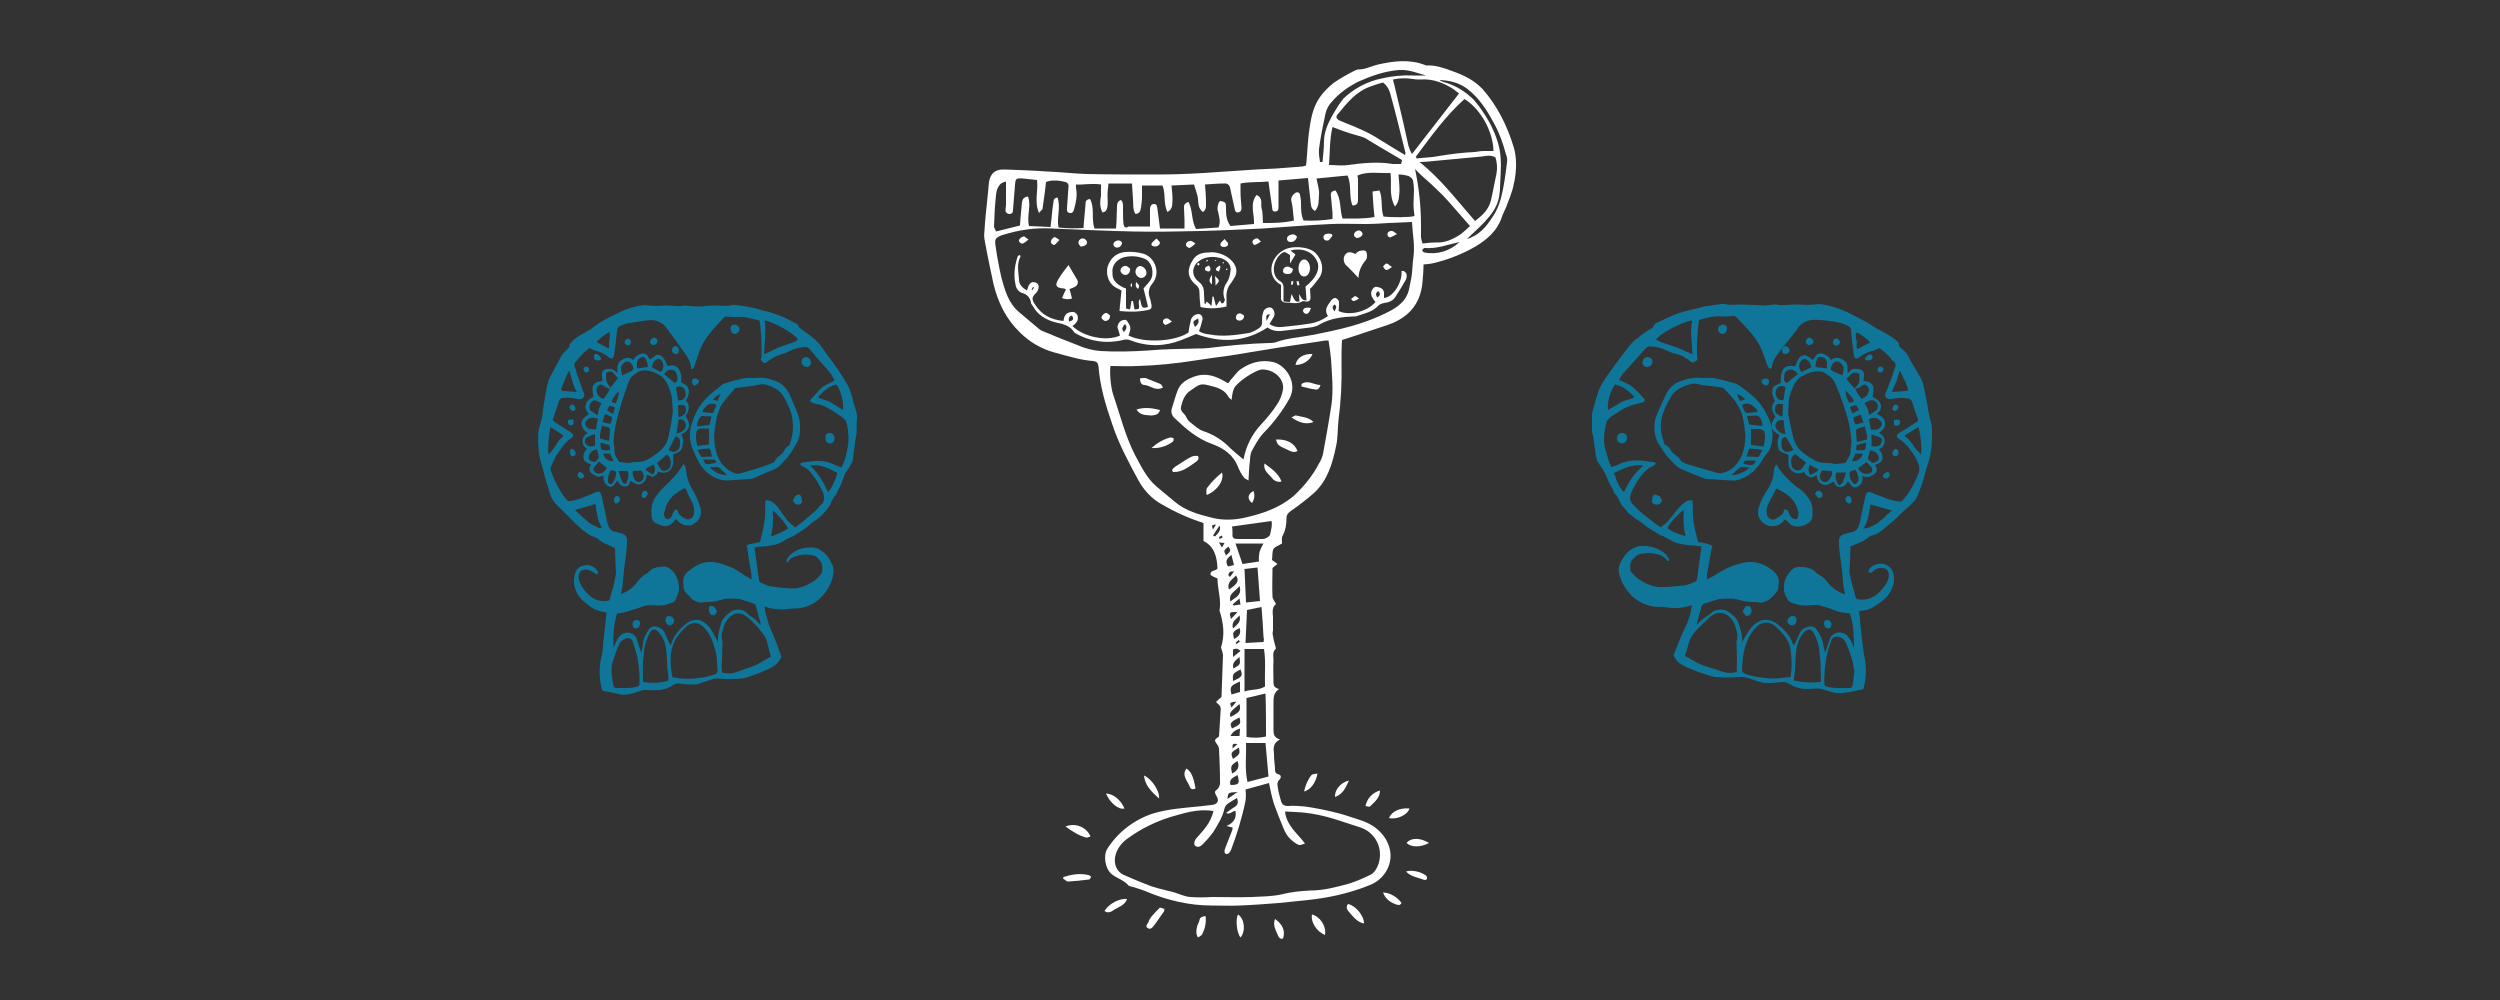 <?xml version="1.0" encoding="utf-8"?>
<!-- Generator: Adobe Illustrator 25.2.1, SVG Export Plug-In . SVG Version: 6.00 Build 0)  -->
<svg version="1.1" id="Capa_1" xmlns="http://www.w3.org/2000/svg" xmlns:xlink="http://www.w3.org/1999/xlink" x="0px" y="0px"
	 viewBox="0 0 500 200" style="enable-background:new 0 0 500 200;" xml:space="preserve">
<rect x="0" y="0" width="500" height="200" fill="#333333" stroke="none"/>
<style type="text/css">
	.st0{fill:#0F7699;}
	.st1{fill:#FFFFFF;}
</style>
<g>
	<path class="st0" d="M108,85c0.2-0.7,0.4-1.3,0.5-2c0.1-0.6,0.1-1.2,0.2-1.8c0.2-1.1,0.4-2.3,0.6-3.4c0.1-0.6,0.3-1.1,0.4-1.7
		c0.2-0.5,0.5-1.1,0.8-1.6c0.4-0.8,0.9-1.6,1.3-2.4c0.4-0.9,0.9-1.6,1.6-2.2c0.2-0.2,0.5-0.4,0.5-0.8c0-0.2,0.1-0.4,0.3-0.6
		c0.7-0.7,1.5-1.3,2.3-1.7c0.7-0.4,1.5-0.8,2.1-1.3c1.5-1.2,3.1-2,4.8-2.8c1-0.5,1.9-0.9,3-1.2c1.1-0.3,2.2-0.6,3.4-0.4
		c0.9,0.1,1.9,0.1,2.8,0c0.2,0,0.5,0,0.7,0c1.2,0,2.4,0.3,3.5,0c0.4,0,0.7,0,1.1,0.1c0.4,0,0.8,0.1,1.2,0.1c0.6,0,1.3,0,1.9-0.1
		c0.8-0.1,1.7-0.1,2.5-0.1c1,0,2,0.2,3-0.1c0.2,0,0.4,0,0.6,0c1.1,0.1,2.1,0.3,3.2,0.5c0.8,0.1,1.5,0.4,2.2,0.6
		c1.2,0.2,2.3,0.6,3.4,1c1.1,0.4,2.1,1,3.1,1.5c0.4,0.1,0.7,0.4,0.8,0.8c0,0.1,0.2,0.3,0.3,0.3c0.8,0.6,1.7,1.2,2.4,1.8
		c0.8,0.6,1.4,1.3,2,2.1c0.6,1,1.4,1.9,2.1,2.9c0.9,1.3,1.8,2.5,2.5,3.8c0.7,1,1.1,2.2,1.4,3.4c0.1,0.7,0.4,1.4,0.6,2.1
		s0.4,1.4,0.3,2.1c-0.2,1.1,0.1,2.3-0.2,3.4c0,0.2-0.1,0.4-0.1,0.6c-0.2,1.2-0.3,2.5-0.5,3.7c0,0.3-0.1,0.6-0.2,0.9
		c-0.3,0.6-0.7,1.2-1.1,1.8c-0.1,0.2-0.2,0.3-0.3,0.5c-0.3,0.7-0.5,1.4-0.8,2.1c-0.3,0.7-0.7,1.2-0.9,1.9c0,0,0,0.1-0.1,0.1
		c-0.5,0.5-0.8,1.2-1.1,1.9c-0.1,0.2-0.2,0.4-0.3,0.5c-0.4,0.6-0.8,1.1-1.3,1.6c-0.3,0.3-0.6,0.6-0.9,0.8c-0.5,0.4-1.1,0.7-1.5,1.1
		c-1,1-2.2,1.6-3.4,2.4c-0.1,0.1-0.2,0.1-0.3,0.1c-0.3,0.2-0.7,0.3-1,0.5c-0.7,0.4-1.4,0.9-2.2,1.1c-1,0.2-2,0.4-2.9,0.4
		c-0.4,0-0.9,0.1-1.4,0.2c0,0.3,0.1,0.6,0.1,0.9c0,0.2,0.1,0.4,0.1,0.6c0.2,1.7,0.5,3.3,0.7,5c0,0.2,0.1,0.4,0.3,0.5
		c0.7,0.3,1.4,0.7,2.2,0.8c1.3,0.2,2.5,0.3,3.8,0.4c1.9,0.1,3.6-0.7,5.1-1.8c0.4-0.4,0.8-0.8,1.1-1.2c0.1-0.1,0.1-0.1,0.1-0.2
		c0.1-0.8,0.2-1.7-0.4-2.4c-0.3-0.3-0.6-0.8-1-0.9c-1.3-0.4-2.7-0.4-4,0.1c-0.6,0.2-1.2,0.5-1.4,1.2c-0.3-0.1-0.3-0.3-0.3-0.4
		c0.1-0.3,0.3-0.6,0.5-0.9c1.3-1.3,2.9-1.8,4.8-1.7c0.3,0,0.6,0.1,0.9,0.2c1.3,0.6,2.2,1.6,2.8,2.9c0.5,0.9,0.5,2,0.2,3
		c-0.4,1.4-1.1,2.6-2.1,3.7c-1.3,1.4-3.2,2.3-5.1,2.4c-0.3,0-0.7,0-1,0c-1.5,0.3-3.1,0.2-4.5-0.1c-0.3-0.1-0.5-0.2-0.9-0.3
		c0.1,0.6,0.1,1.1,0.3,1.6c0.2,0.7,0.4,1.4,0.6,2.1c0.3,0.9,0.8,1.7,1.1,2.6c0.5,1.2,0.9,2.5,1.4,3.8c-0.2,0.4-0.5,0.8-0.8,1.2
		c-1,1-2.4,1.4-3.6,2c-0.6,0.2-1.1,0.4-1.7,0.6c-0.6,0.2-1.2,0.4-1.8,0.5c-1.1,0.1-2.2,0.1-3.3,0.1c-0.5,0-0.9-0.1-1.4-0.1
		c-0.4,0-0.7,0-1.1,0.1c-1,0.3-2,0.7-3,1c-0.4,0.1-0.8,0.1-1.2,0.1c-1,0-1.9-0.1-2.8-0.2c-0.4,0-0.7,0.1-1,0.3
		c-0.5,0.4-1,0.6-1.6,0.8c-1.2,0.3-2.4,0.3-3.6,0.2c-0.4,0-0.7,0-1.1,0.1c-0.7,0.3-1.5,0.5-2.3,0.7c-0.8,0.2-1.6,0.2-2.3,0
		c-0.9-0.2-1.7-0.4-2.6-0.5c-0.6-0.1-0.7-0.2-0.8-0.7c-0.5-2.1-0.5-4.2,0-6.3c0.2-0.8,0.3-1.5,0.3-2.3c0.2-1.5,0.3-3,0.5-4.5
		c0.1-0.7,0.1-1.3,0.2-2c-1.1-0.2-2.1-0.4-3-1c-1.2-0.9-2.4-1.7-3-3.1c-0.5-1.2-0.7-2.3-0.3-3.6c0.2-0.9,0.9-1.6,1.8-1.7
		c1-0.3,2.1,0.2,2.7,1.1c0.2,0.3,0.2,0.5-0.2,0.7c-0.2-0.2-0.4-0.3-0.6-0.4c-0.5-0.4-1.1-0.6-1.7-0.6c-0.7,0.1-0.9,0.2-1.2,0.9
		c-0.1,0.4-0.1,0.7,0,1.1c0.2,1,0.8,1.9,1.5,2.6c1,1.2,2.4,1.9,4.1,1.7c0.3,0,0.6-0.2,0.6-0.5c0.3-1.3,0.8-2.6,1-4
		c0-0.1,0.1-0.2,0.1-0.3c0-0.3,0.1-0.5,0.1-0.8c0-0.6-0.1-1.2-0.1-1.9c0-1-0.1-2.1-0.1-3.1c-0.5-0.2-0.9-0.4-1.3-0.6
		c-0.8-0.3-1.6-0.7-2.2-1.3c-0.2-0.1-0.4-0.2-0.6-0.3c-0.8-0.2-1.4-0.7-2.1-1.2s-1.1-1-1.7-1.5c-0.3-0.3-0.6-0.6-0.9-0.9
		c-0.6-0.6-1.3-1.3-1.9-1.9c-0.9-0.8-1.8-1.7-2.2-2.9c-0.3-1.1-0.7-2.1-1-3.2c-0.2-0.6-0.3-1.3-0.5-1.9c-0.4-1.4-0.8-2.7-0.9-4.2
		C107.6,87.9,107.5,86.5,108,85z M114.5,76.3c-0.2-0.7-0.4-1.4-0.6-2.1l-0.1,0c-0.4,0.7-0.7,1.4-1,2.2c-0.2,0.4-0.4,0.9-0.5,1.3
		c-0.1,0.3,0,0.5,0.4,0.5c0.9,0.1,1.7,0.1,2.7,0.2C114.9,77.7,114.7,77,114.5,76.3z M121.9,66.4c-0.6,0.2-2.2,1.5-2.6,2l2.4,1.3
		c0.3-0.5,0-1.1,0.2-1.7C122,67.5,122,66.9,121.9,66.4z M152.9,64.1c0.4,2.2,0,4.4-0.1,6.7c0.3-0.1,0.5-0.2,0.8-0.3
		c0.7-0.3,1.4-0.7,2.1-1c1-0.4,2.1-0.7,3.1-1.1c0.3-0.1,0.6-0.3,0.8-0.5C158.9,66.7,154.6,64.3,152.9,64.1z M167.3,76.9
		c-1.6,0.3-2.6,1.4-3.7,2.5c0.8,0.6,1.8,0.6,2.6,1.1c0.8,0.5,1.6,1,2.4,1.5C168.8,80.5,168.2,78.2,167.3,76.9L167.3,76.9z
		 M165.6,98.4c0.6-0.5,1.3-1.9,1.9-3.8c-1.7-0.9-3.3-1.8-5.5-1.5C163.6,94.6,164.7,96.4,165.6,98.4L165.6,98.4z M157.6,105.7
		c-0.3-0.8-1.8-2.6-3-3.6c-0.1,0.4,0,0.9,0,1.3c0,0.7,0,1.4-0.1,2.1c-0.1,0.6-0.2,1.1-0.3,1.8C155.4,106.9,156.9,106.2,157.6,105.7
		L157.6,105.7z M144.4,134.5c0.9,0.2,1.7,0.3,2.6,0c1.1-0.3,2.1-0.8,3.2-1.1c1.5-0.5,2.7-1.4,4-2.1c-0.3-1-0.6-2-0.8-3
		c-0.2-0.9-0.8-1.5-1.3-2.2c-0.2-0.2-0.3-0.4-0.5-0.6c-0.6-0.6-1.1-1.2-1.7-1.7c-0.3-0.3-0.6-0.4-0.9-0.7c-0.7-0.5-1.7-0.6-2.5-0.1
		c-0.8,0.5-1.4,1.3-1.7,2.2c-0.1,0.3-0.2,0.7-0.3,1c-0.2,0.6-0.2,1.2-0.1,1.8c0,0.2,0.1,0.4,0.1,0.6c0,1.1-0.1,2.3-0.1,3.4
		C144.3,132.8,144.3,133.6,144.4,134.5L144.4,134.5z M134.5,135.5c0.3,0,0.7,0,1,0.1c1.2,0.2,2.4,0.2,3.5,0.1c0.3,0,0.5-0.1,0.8-0.1
		c1.1-0.1,2.1-0.4,3.1-0.7c0.4-0.1,0.7-0.5,0.6-1c-0.1-1.5-0.1-3-0.6-4.4c-0.4-1.6-1.1-3-2.3-4.2c-0.9-0.9-2.4-0.9-3.3,0
		c-0.8,0.7-1.5,1.5-2.1,2.4c-0.4,0.7-0.7,1.5-0.9,2.3C134,131.8,134.1,133.7,134.5,135.5L134.5,135.5z M128.6,136.2
		c0,0.1,0,0.2,0.1,0.2c1.7,0.3,3.4,0.2,5-0.3c0-0.2,0-0.5,0-0.7c-0.1-0.6-0.1-1.1-0.2-1.6c-0.1-1.4-0.1-2.7-0.3-4.1
		c-0.1-1.2-0.7-2.4-1.5-3.3c-0.8-0.9-1.4-0.5-1.8,0.3c-0.6,1.1-1,2.4-1.1,3.6c0,0.8-0.2,1.5-0.2,2.3
		C128.5,133.8,128.6,135,128.6,136.2z M122.3,134.3c0,0.8,0.2,1.6,0.3,2.4c0,0.2,0.1,0.3,0.1,0.5c0,0.2,0.2,0.4,0.5,0.4
		c0,0,0,0,0.1,0c0.5,0,1.1,0,1.6,0c0.9,0,1.7,0,2.6-0.3c0.3-0.1,0.4-0.2,0.4-0.5c0-0.6,0-1.2,0-1.8c-0.1-1.2-0.2-2.4-0.4-3.5
		c-0.3-1.1-0.6-2.2-1-3.3c-0.2-0.5-0.8-0.7-1.4-0.5c-0.5,0.2-0.9,0.5-1.2,1c-0.2,0.4-0.4,0.9-0.6,1.4c-0.3,0.9-0.6,1.8-0.9,2.7
		C122.3,133.3,122.3,133.8,122.3,134.3L122.3,134.3z M116.4,103.3c0.3,0.3,0.6,0.5,0.9,0.8c0.6,0.7,1.5,1,2.3,1.4
		c0.2,0.1,0.4,0.1,0.8,0.1c-0.9-1.5-1.1-3.2-1.3-4.8l-4.1,1.2L116.4,103.3z M110.1,93.9c0.3,0.9,0.6,1.7,1,2.5
		c0.6,1.2,1.3,2.5,2.2,3.5c0.1,0.2,0.4,0.4,0.7,0.3c0.8-0.1,1.6-0.3,2.4-0.6c0.9-0.4,1.8-0.7,2.6-1.1c0.7-0.3,1.1-0.2,1.3,0.6
		c0.3,1.2,0.5,2.4,0.8,3.6c0.1,0.5,0.2,1.1,0.3,1.6c0.1,0.3,0.2,0.6,0.3,0.9c0.2,0.7,0.9,1.2,1.6,1.2c0.4,0.1,0.7,0.2,1.1,0.3
		c0.3,0.1,0.6,0.3,0.8,0.6c0.2,0.3,0.3,0.6,0.2,1c0,1.9-0.4,3.8-0.6,5.7c-0.1,1.1-0.2,2.2-0.3,3.2c-0.1,0.5-0.2,1-0.3,1.6
		c0.3-0.1,0.5-0.2,0.7-0.3c0.9-0.4,1.8-1.1,2.4-1.9c0.5-0.7,1.1-1.4,1.9-1.8c0.4-0.2,0.7-0.6,1.1-0.9c0.7-0.5,1.6-0.5,2.4-0.6
		c0.8,0,1.5,0.5,2,1.1c0.7,0.9,1.1,2.1,1.1,3.3c0,0.4-0.1,0.9-0.3,1.3c-0.1,0.3-0.3,0.6-0.4,0.9c-0.1,0.4-0.5,0.6-0.8,0.7
		c-0.2,0-0.4,0.1-0.6,0.2c-0.6,0.2-1.3,0.3-1.9,0.3c-1,0-2-0.2-3,0.1c-0.7,0.3-1.4,0.5-2.1,0.7c-1.1,0.4-2.2,0.7-3.3,0.8
		c-0.7,2.3-0.8,4.6-0.7,6.9c0.2-0.5,0.4-0.9,0.6-1.4c0.2-0.4,0.4-0.7,0.7-1c0.7-0.8,2-0.9,2.8-0.2c0,0,0.1,0.1,0.1,0.1
		c0.2,0.2,0.3,0.3,0.4,0.6c0.3,0.8,0.5,1.6,0.8,2.4c0,0.1,0.1,0.2,0.2,0.4c0.1-0.7,0.3-1.3,0.3-1.9c0.1-1,0.6-1.8,1.1-2.6
		c0.5-0.8,1.3-0.9,2.1-0.5c0.5,0.2,0.9,0.6,1.1,1c0.3,0.7,0.6,1.3,0.9,2c0.1,0.2,0.2,0.3,0.3,0.6c0.1-0.2,0.2-0.3,0.2-0.5
		c0.5-1.5,1.5-2.6,2.6-3.6c0.5-0.5,1.2-0.9,1.9-1c0.7-0.1,1.4,0,1.9,0.4c0.8,0.5,1.4,1.2,1.8,2c0.3,0.6,0.7,1.3,1.1,2
		c0-0.4,0-0.6,0-0.9c0.1-1.1,0.4-2.1,0.7-3.1c0.4-0.9,1.1-1.5,1.9-2.1c0.8-0.6,2.5-0.5,3.3,0.4c0.3,0.4,0.9,0.7,1.3,1
		s0.8,0.8,1.3,1.3c0-0.1,0-0.3,0-0.4c-0.3-1.1-0.6-2.2-0.9-3.3c0-0.3-0.2-0.5-0.5-0.6c-0.7-0.2-1.4-0.5-2.2-0.7
		c-0.2-0.1-0.5-0.2-0.7-0.2c-1.2-0.1-2.4-0.2-3.7,0.2c-0.9,0.3-1.8,0.4-2.7,0.4c-0.3,0-0.6,0-0.9,0.1c-0.8,0.1-2-0.4-2.4-1
		c-0.1-0.2-0.3-0.4-0.5-0.5c-0.6-0.6-1-1.1-0.9-2c0,0,0-0.1,0-0.1c-0.3-1.3,0.3-2.2,1.3-2.9c1.3-1.1,2.8-1.7,4.6-1.6
		c1.1,0.1,2.2,0.5,3.2,0.9c1.2,0.4,2.2,1.2,3.3,1.9c0.4,0.2,0.7,0.4,1.2,0.7c0-0.3,0-0.6,0-1c-0.3-1.7-0.6-3.4-0.8-5.1
		c0,0,0-0.1,0-0.1c-0.1-0.2-0.3-0.4-0.1-0.6c0.2-0.2,0.5-0.3,0.7-0.3c0.6-0.1,1.2-0.2,1.9-0.4c0.3-1.3,0.7-2.7,0.9-4.1
		c0.2-1.4,0.1-2.8,0.2-4.2c0.4-0.1,0.8,0,1.2,0.2c1,0.6,1.6,1.6,2.3,2.6c0.6,0.8,1.1,1.6,2,2.2c0.1,0.1,0.3,0.3,0.4,0.4
		c0.5-0.4,1.1-0.8,1.6-1.2c1.1-1,2.3-1.8,3.2-2.9c0.2-0.2,0.3-0.4,0.5-0.5c0.6-0.6,0.6-1.4,0.4-2.1c0,0,0-0.1,0-0.1
		c-0.8-1.7-1.7-3.3-2.9-4.6c-0.4-0.4-0.9-0.6-1.4-0.9c-0.2-0.1-0.4-0.2-0.3-0.5c0.1-0.1,0.3-0.2,0.5-0.2c0.8-0.1,1.6-0.2,2.3-0.3
		c1.3-0.1,2.7,0.1,3.9,0.7c0.5,0.2,1,0.4,1.5,0.6c0.4-0.8,0.7-1.6,0.9-2.4c0.2-1,0.5-2,0.5-3.1c0-1.2-0.1-2.4-0.4-3.5
		c-0.1-0.5-0.6-0.9-1.1-1.2c-0.6-0.5-1.4-0.9-2.1-1.4c-0.9-0.6-1.9-1-2.9-1.1c-0.3-0.1-0.6-0.2-0.9-0.3c-0.3-0.2-0.4-0.4-0.1-0.7
		c0.8-0.7,1.4-1.7,2.3-2.4c0.7-0.5,1.6-0.8,2.4-1.3c-0.2-0.5-0.5-0.9-0.7-1.3c-0.6-0.8-1.3-1.6-2-2.3c-0.5-0.6-1-1.1-1.4-1.7
		c-0.3-0.3-0.6-0.7-0.9-1c-0.3-0.3-0.7-0.5-1-0.4c-1.1,0.1-2.2,0.4-3.2,0.9c-0.5,0.3-1,0.4-1.6,0.6c-0.6,0.2-1.2,0.5-1.7,0.8
		c-0.3,0.2-0.7,0.4-1,0.7c-0.2,0.2-0.4,0.3-0.7,0.1c-0.3-0.2-0.6-0.4-0.5-0.8c0-0.2,0.1-0.4,0.1-0.6c0-0.8,0-1.6,0-2.4
		c0-1-0.1-2-0.2-3c0-0.5-0.1-1-0.2-1.6c-1.6-0.4-3-0.8-4.6-0.7c-0.6,0-1.3,0-1.9-0.1c-0.2,0-0.5,0-0.6,0.2c-0.7,0.8-1.5,1.5-2.2,2.4
		c-1.2,1.4-2.2,2.8-2.8,4.6c-0.3,1-0.7,2-1,3c-0.1,0.2-0.2,0.3-0.3,0.3c-0.3,0.1-0.3-0.2-0.3-0.4c-0.1-1-0.6-1.9-1.2-2.7
		c-1.1-1.6-2.3-3.2-3.4-4.7c-0.2-0.3-0.5-0.7-0.8-1c-0.2-0.2-0.4-0.3-0.6-0.4c-1-0.7-2-0.6-3.1-0.5c-1.3,0.2-2.6,0.4-3.8,0.6
		c-0.5,0.2-1.1,0.4-1.5,0.6c-0.3,0.2-0.3,0.5-0.4,0.8c-0.1,1-0.2,1.9-0.3,2.9c-0.1,0.7-0.2,1.4-0.3,2.1c-0.1,0.6-0.5,0.8-1,0.4
		c-0.8-0.7-1.8-1.2-2.8-1.4c-0.4-0.1-0.7-0.3-1.1-0.5c-0.8,0.6-1.5,1.3-2.2,2.1c-0.1,0.2-0.2,0.3-0.4,0.5c-0.6,0.5-0.5,1-0.2,1.6
		c0.1,0.3,0.2,0.7,0.3,1c0,0.1,0,0.2,0.1,0.3c0.4,1,0.7,2.1,1.1,3.1c0,0.1,0.1,0.3,0.2,0.4c0.2,0.8-0.2,1.3-1,1.2
		c-0.5,0-0.9-0.1-1.4-0.2c-0.6-0.1-1.2-0.1-1.9,0c-0.3,0-0.6,0.3-0.7,0.6c-0.3,0.8-0.5,1.6-0.8,2.4c-0.1,0.3-0.2,0.6-0.3,0.9
		c-0.2,0.5-0.2,0.6,0.3,0.9c0.3,0.3,0.7,0.5,1,0.7c0.7,0.5,1.4,0.9,2.2,1.4c0.5,0.3,0.5,0.8,0.1,1.1c-1.4,0.9-2.2,2.3-3.1,3.6
		c-0.3,0.6-0.6,1.1-0.8,1.8C110.1,93.3,110.1,93.6,110.1,93.9z M109.7,90.9c0.6-0.6,1.1-1.2,1.5-1.9c0.3-0.6,0.7-1.1,1.2-1.5
		c0.1-0.1,0.2-0.3,0.3-0.4l-2.6-1.7C109.7,87.3,109.5,89.9,109.7,90.9z"/>
	<path class="st0" d="M116.5,88.3c0-0.8,0.4-1.3,1-1.7c-0.7-0.5-1.2-1.1-1.2-2c0.1-0.9,0.8-1.3,1.5-1.8c-0.5-0.6-0.9-1.2-0.6-2
		s0.9-1.2,1.5-1.4c-0.1-0.5-0.2-1-0.2-1.5c-0.1-0.8,0.5-1.5,1.4-1.6l0.6-0.1c0-0.4-0.1-0.7-0.1-1c-0.1-0.9,0.2-1.3,1.1-1.4
		c0.6-0.1,1.1,0,1.5,0.4c0.2,0.1,0.3,0.3,0.5,0.4c0-1-0.2-1.9,0.7-2.5c0.8-0.6,1.6-0.8,2.4-0.1c0.3-0.5,0.8-1,1.5-1.2
		c0.6-0.3,1.3,0,1.5,0.5c0,0,0,0,0,0c0.1,0.2,0.2,0.4,0.4,0.6c0.4-0.3,0.8-0.5,1.1-0.8c0.3-0.2,0.7-0.2,1,0c0.4,0.2,0.6,0.5,0.8,0.8
		c0.2,0.4,0.4,0.9,0.6,1.3c0.2,0,0.4,0,0.6-0.1c1-0.1,1.5,0.3,1.9,1.2c0.3,0.7,0.3,1.4,0.2,2.1c0.3,0.2,0.5,0.3,0.8,0.5
		c0.4,0.2,0.7,0.6,0.7,1c0.1,0.3,0.1,0.7,0,1c-0.1,0.4-0.3,0.8-0.5,1.2c0.9,1,0.6,2.1-0.1,3.1c1.1,1.7,1,2.7-0.8,3.7
		c0,0.1,0,0.2,0.1,0.3c0.4,0.8,0.2,1.6,0,2.4c-0.1,0.3-0.3,0.5-0.5,0.7c-0.4,0.2-0.8,0.4-1.3,0.6c0.1,0.6,0.1,1.3,0,1.9
		c-0.2,1.4-1.4,2.1-2.7,1.6c-0.1,0-0.2-0.1-0.3-0.1c-0.1,0.5-0.5,0.8-0.9,1c-0.5,0.2-0.8-0.4-1.4-0.3c0,0.8-0.3,1.4-1.1,1.8
		c-0.8,0.3-1.4-0.3-2.1-0.6c-0.1,0.2-0.2,0.4-0.2,0.5c-0.1,0.4-0.5,0.6-0.9,0.6c-0.5,0-1-0.3-1.2-0.7c-0.1-0.2-0.2-0.3-0.3-0.5
		c-0.3,0.3-0.5,0.6-0.7,0.9c-0.2,0.3-0.7,0.5-1,0.3c-0.7-0.3-1.1-1-1.1-1.7c0-0.1,0-0.3,0-0.5c-0.5,0.2-1,0.4-1.5,0.1
		c-0.5-0.3-0.9-0.4-1.2-0.9c-0.2-0.5-0.1-0.9,0.2-1.4c-0.7-0.3-1.3-0.5-1.5-1.3c-0.1-0.7,0.2-1.4,0.7-1.8
		C117,89.5,116.5,89,116.5,88.3z M117,88.4c0.1,0.5,0.5,0.8,1,0.9c0.3,0,0.7-0.1,1-0.1v-2.4c-0.6,0.2-1,0.4-1.5,0.6
		C117.2,87.5,116.9,87.9,117,88.4L117,88.4z M117.4,84c-0.7,0.7-0.3,1.4,0.5,1.8c0.1,0,0.2,0,0.3,0l1,0.1c0.1-0.8,0.2-1.5,0.4-2.2
		C118.5,83.4,117.9,83.5,117.4,84z M118.4,80.3c-0.4,0.4-0.6,0.8-0.5,1.4c0,0.1,0.1,0.3,0.2,0.4c0.4,0.3,0.9,0.6,1.4,1
		c0.1-0.5,0.2-0.9,0.3-1.3c0.1-0.4,0.3-0.7,0.5-1.1c-0.3-0.2-0.5-0.3-0.7-0.4C119.2,80,118.7,80,118.4,80.3z M121.9,81.1l-0.5,1
		l1.2,0.7c0.2-0.5,0.3-0.9,0.4-1.3L121.9,81.1z M121,82.8l-0.5,1.6l1.5,0.4c0.3-0.4,0.4-0.8,0.4-1.4L121,82.8z M122,90.7h-1.3
		c0,0.9,1,1.7,2,1.5C122.5,91.7,122.2,91.2,122,90.7L122,90.7z M122,90c0-0.4,0-0.7-0.1-1l-1.8-0.5c0,0.4,0,0.8,0.1,1.2
		c0.1,0.1,0.2,0.3,0.3,0.3C121,90.1,121.5,90.1,122,90L122,90z M121.8,88.2c0.1-0.8,0.2-1.6,0.2-2.3c0-0.2-0.1-0.3-0.2-0.4
		c-0.4-0.1-0.9-0.2-1.4-0.4c-0.2,0.7-0.3,1.3-0.4,1.8c0,0.3,0,0.6,0,0.8L121.8,88.2z M120.8,77.2c-0.3-0.2-0.6-0.4-0.9-0.2
		c-0.4,0.2-0.6,0.6-0.6,1c0,0.9,0.5,1.5,1.4,1.8c0.4-0.7,1-1.2,1.2-2c-0.2-0.1-0.4-0.2-0.6-0.3C121,77.4,120.9,77.2,120.8,77.2
		L120.8,77.2z M122.6,74.5c-0.3-0.3-0.7-0.2-1.1-0.1c-0.2,0.1-0.3,0.3-0.3,0.4c0,0.8-0.1,1.6,0.6,2.3c0.1,0.2,0.2,0.3,0.2,0.5
		c0,0,0.1,0,0.1-0.1c0.5-0.6,1-1.2,1.5-1.9C123.3,75.4,123,74.9,122.6,74.5L122.6,74.5z M122.3,80.4l0.8,0.3
		c0.4-0.8,0.7-1.6,0.7-2.5C123.2,78.8,122.6,79.4,122.3,80.4z M126.6,73.4c0-0.2-0.1-0.4-0.3-0.6c-0.3-0.5-0.8-0.6-1.3-0.4
		c0,0-0.1,0.1-0.1,0.1c-0.4,0.3-0.8,0.7-0.7,1.3c0.1,0.4,0.1,0.9,0.2,1.3l1.7-0.8C126.7,74,126.7,74,126.6,73.4z M129.1,71.7
		c-0.1-0.2-0.4-0.4-0.6-0.3c-0.6,0.1-1.1,0.6-1.1,1.2c0,0.3,0,0.7,0,1.1l2.2-0.3C129.5,72.8,129.4,72.2,129.1,71.7L129.1,71.7z
		 M132.1,71.9c-0.2-0.1-0.4-0.2-0.6-0.1c-0.7,0.3-1.1,1-1.1,1.7l1.8,0.9C132.9,73.6,132.8,72.5,132.1,71.9L132.1,71.9z M135.3,74.7
		c-0.2-0.6-0.9-0.9-1.5-0.7c-0.1,0-0.2,0.1-0.3,0.1c-0.2,0.2-0.4,0.4-0.7,0.7c0.7,0.6,1.4,1.2,2.1,1.8c0.4-0.1,0.6-0.4,0.6-0.8
		C135.5,75.4,135.4,75.1,135.3,74.7z M136.8,77.7c-0.5-0.5-1-0.5-1.6-0.2c0.1,0.9,0.3,1.7,0.4,2.6c0.9,0,1.2-0.2,1.5-0.9
		C137.2,78.7,137.1,78.1,136.8,77.7L136.8,77.7z M137.2,81.9c0-0.7-0.4-1-1.1-0.9c-0.1,0-0.3,0-0.5,0c0,0.8,0.1,1.6,0.1,2.5
		C136.9,83.1,137.2,82.7,137.2,81.9L137.2,81.9z M137,85.7c0.3-0.4,0.2-0.9,0-1.3c-0.3-0.5-0.7-0.6-1.3-0.5
		c-0.1,0.9-0.3,1.8-0.4,2.8C136,86.6,136.6,86.3,137,85.7L137,85.7z M135.3,90.2c0.7-0.4,0.7-1.1,0.7-1.8c0.1-0.5-0.3-1-0.8-1.1
		c0,0-0.1,0-0.1,0l-1.4,2.7C134.2,90.3,134.7,90.5,135.3,90.2z M132.2,93.9c0.2,0.2,0.5,0.3,0.7,0.3c0.6-0.1,1.1-0.5,1.2-1.1
		c0.1-0.8,0.2-1.3-0.7-2.2l-2,1.7C131.6,93,131.9,93.5,132.2,93.9z M129.4,94.2c0.4,0.3,0.8,0.5,1.2,0.7c0.5-0.6,0.5-1.4,0.1-2
		c-0.4,0.2-0.8,0.4-1.3,0.7c-0.2,0.1-0.3,0.2-0.2,0.4C129.3,94.1,129.3,94.2,129.4,94.2L129.4,94.2z M127,96
		c0.2,0.3,0.6,0.5,0.9,0.4c0.4-0.1,0.7-0.4,0.8-0.8c0.2-0.6-0.2-1.1-0.4-1.5l-1.7,0.1C126.4,94.9,126.7,95.5,127,96L127,96z
		 M124.4,96.2c0.1,0.2,0.2,0.4,0.4,0.5c0.1,0.1,0.4,0.1,0.5-0.1c0,0,0-0.1,0-0.1c0.3-0.7,0.6-1.5,0.2-2.3h-1.8
		C124,95,124.1,95.6,124.4,96.2L124.4,96.2z M123.7,92.2c0.1,0.1,0.2,0.2,0.3,0.2c0.8,0.1,1.5,0.3,2.3,0.1c0.3-0.1,0.6-0.1,0.9-0.1
		c0.9,0,1.7-0.1,2.5-0.6c0.9-0.5,1.7-1.1,2.5-1.8c1.1-1,1.5-2.3,1.7-3.7c0.2-1,0.4-1.9,0.5-2.9c0.2-0.7,0.2-1.5,0.1-2.2
		c-0.1-0.7,0-1.5-0.2-2.1c-0.3-1.1-0.6-2.2-1.4-3.2c-0.2-0.3-0.4-0.5-0.7-0.7c-1.3-0.8-2.7-1.4-4.2-1c-0.2,0.1-0.4,0.2-0.6,0.3
		c-0.1,0-0.1,0.1-0.2,0.2c-1.1,0.5-1.5,1.6-1.8,2.6c-0.8,2.2-1.5,4.5-2.1,6.9c-0.3,1.3-0.5,2.7-0.6,4.1c0.1,0.7,0.2,1.4,0.2,2.1
		C123,91.2,123.4,91.6,123.7,92.2z M121.7,96.6c0.1,0.2,0.4,0.3,0.6,0.2c0.1,0,0.1-0.1,0.2-0.2c0.4-0.5,0.7-1.2,0.7-1.8
		c0-0.6-0.1-0.6-0.6-0.7c-0.1,0-0.3,0-0.4-0.1c-0.4,0.6-0.6,1.3-0.6,1.9C121.5,96.1,121.6,96.4,121.7,96.6L121.7,96.6z M119,94.5
		c0.6,0.3,1.3,0.3,1.8-0.2l0.6-0.7l-1.6-1.3c-0.3,0.4-0.7,0.8-1,1.2c-0.2,0.3-0.2,0.6,0.1,0.8C119,94.5,119,94.5,119,94.5L119,94.5z
		 M118.5,92.3c0.2,0,0.3,0.1,0.5,0.1c0.1-0.1,0.3-0.2,0.4-0.4c0.3-0.2,0.4-0.6,0.3-1c-0.1-0.4-0.2-0.7-0.3-1.1
		c-0.7,0-1.4,0.5-1.6,1.2C117.6,91.8,117.9,92.2,118.5,92.3L118.5,92.3z"/>
	<path class="st0" d="M138.7,90.2c-0.8-1.7-0.9-3.5-0.4-5.3c0.2-0.6,0.4-1.1,0.6-1.7c0.5-1.2,1.2-2.3,2.1-3.3c0.6-0.6,1.3-1.3,2-1.8
		c0.4-0.3,0.8-0.6,1.1-0.9c0.2-0.2,0.5-0.4,0.8-0.5c0.9-0.3,1.9-0.6,2.9-0.8c0.9-0.3,1.9-0.4,2.8-0.3c0.2,0,0.3,0,0.5,0
		c1.4-0.2,2.7,0.1,4,0.6c1.5,0.5,2.4,1.7,3,3.1c0.4,0.9,0.7,1.7,1.1,2.6c0.5,1.1,0.8,2.2,0.8,3.1c0.1,1.5-0.1,2.7-0.7,3.7
		c-0.7,1.1-1.3,2.4-2.3,3.3c-0.6,0.6-1.1,1.4-2,1.8c-1.5,0.6-2.9,1.2-4.4,1.9c-0.2,0.1-0.4,0.1-0.6,0.1c-1.5,0.1-3,0.2-4.6,0.3
		c-0.7,0-1.3-0.1-2-0.4c-0.8-0.3-1.5-0.8-2.1-1.3c-0.6-0.6-1.2-1.3-1.6-2.1C139.3,91.6,139,90.9,138.7,90.2z M139.3,86.3
		c-0.2,1-0.1,2,0.2,2.9l2.3-0.3v-3.2c-0.7,0.1-1.5-0.2-2.2,0.2C139.5,86.1,139.3,86.2,139.3,86.3z M140,83.5
		c-0.4,0.5-0.6,1.2-0.6,1.8l2.5-0.3c0.1-0.5,0.3-1.1,0.4-1.7c-0.7,0-1.3-0.1-1.8-0.1C140.3,83.2,140.1,83.3,140,83.5L140,83.5z
		 M141.2,81.3c-0.3,0.3-0.7,0.6-0.7,1.1l0.8,0.1c0.3,0,0.6,0,0.8,0.1c0.3,0.1,0.6,0,0.7-0.3c0,0,0,0,0-0.1c0.1-0.3,0.2-0.6,0.4-0.9
		c0.1-0.2,0-0.4-0.2-0.5c0,0-0.1,0-0.1,0C142.3,80.6,141.6,80.8,141.2,81.3L141.2,81.3z M142.6,79.9l0.9,0.3l0.6-1.4
		C143.5,79,143,79.4,142.6,79.9L142.6,79.9z M147.2,94.7c0.3,0.1,0.5,0.1,0.8,0c1.7-0.5,3.5-1,5.2-1.6c0.5-0.2,1-0.4,1.5-0.6
		c0.1,0,0.2-0.1,0.2-0.2c0.3-0.8,1.1-1.1,1.6-1.7c0.1-0.1,0.2-0.1,0.2-0.2c0.2-0.6,0.6-1,1.1-1.3c0.2-0.1,0.2-0.5,0.3-0.8
		c0.5-1.4,0.6-2.9,0.4-4.4c-0.2-1.6-0.9-2.9-1.6-4.3c-0.6-1.1-1.5-1.8-2.6-2.3c-0.3-0.1-0.6-0.2-0.9-0.3c-0.5-0.2-1-0.2-1.5-0.1
		c-0.8,0.2-1.6,0.3-2.5,0.4c-0.7,0.1-1.5,0.2-2.2,0.3c-0.2,0-0.3,0.1-0.4,0.3c-0.7,0.8-1.4,1.6-2,2.4c-0.5,0.6-0.9,1.3-1.1,2.1
		c-0.6,1.5-0.7,3.2-0.9,4.9c0.1,1.9,0.4,3.9,1.6,5.5C145.1,93.6,146,94.4,147.2,94.7L147.2,94.7z M145.4,95c-0.5-0.5-1-0.9-1.5-1.4
		c-0.1-0.1-0.3-0.2-0.5-0.2c-0.4,0-0.9,0-1.4,0.1C142.8,94.5,144.4,95.1,145.4,95z M141.9,92.8c0.4-0.1,0.8-0.1,1.2-0.2
		c0,0,0,0,0.1-0.1c0-0.4-0.3-0.6-0.6-0.6c0,0-0.1,0-0.1,0c-0.6,0-1.2,0-1.9,0C141,92.8,141.1,92.9,141.9,92.8L141.9,92.8z
		 M142.4,91.3c-0.1-0.5-0.2-0.9-0.3-1.2c0-0.1-0.1-0.3-0.2-0.4c-0.8,0.1-1.5,0-2.4,0.3c0.3,0.5,0.5,1,0.8,1.4L142.4,91.3z"/>
	<path class="st0" d="M133,97.2c1.4-1.3,2.7-2.7,3.7-4.4c0.3,0.3,0.5,0.7,0.5,1.1c0.1,1.4,0.5,2.7,1.2,3.9c0.8,1.2,1.3,2.5,1.7,3.8
		c0.4,1.6-0.4,2.7-1.7,3.4c-0.1,0-0.2,0.1-0.3,0.1c-1,0-1.8-0.1-2.5-0.9c-0.1-0.1-0.3-0.2-0.4-0.4c-0.3,0.3-0.5,0.6-0.7,0.8
		c-0.5,0.5-1.2,0.7-1.8,0.6c-0.4-0.1-0.8-0.2-1.2-0.4c-0.8-0.3-1.2-0.9-1.2-1.8c0-0.1,0-0.1,0-0.2c-0.1-1.2,0.1-2.4,0.8-3.4
		C131.6,98.6,132.3,97.9,133,97.2z M133,103.5c0.1,0.2,0.4,0.4,0.6,0.3c0,0,0.1,0,0.1,0c0.4-0.1,0.7-0.5,0.8-0.9
		c0-0.2,0.1-0.4,0.2-0.5c0.1-0.3,0.4-0.5,0.7-0.5c0,0,0.1,0.1,0.1,0.1c0.1,0.9,0.8,1.3,1.5,1.7c0.5,0.3,1.2,0.2,1.6-0.4
		c0.1-0.1,0.1-0.3,0.2-0.5c0.1-0.8,0-1.6-0.4-2.4c-0.4-0.7-0.8-1.5-1.1-2.3c-0.1-0.2-0.2-0.3-0.3-0.5c-2,1-3.6,2.2-4,4.5
		C132.7,102.5,132.7,103,133,103.5z"/>
	<path class="st0" d="M166,86.6c0.5,0,0.9,0.4,0.9,1.1c0,0.5-0.3,0.9-0.8,1c0,0,0,0,0,0c-0.5,0-1-0.3-1-0.9c0-0.1,0-0.1,0-0.2
		C165,86.9,165.4,86.6,166,86.6z"/>
	<path class="st0" d="M161.1,71.4c0.6,0,1.1,0.5,1.1,1.2c0,0.4-0.4,0.8-0.8,0.8c-0.6,0-1.1-0.5-1.1-1.1c0-0.4,0.3-0.8,0.7-0.8
		C161,71.4,161,71.4,161.1,71.4z"/>
	<path class="st0" d="M159.7,98.9c0.3,0,0.5,0.2,0.6,0.6c0,0.2,0.1,0.3,0.1,0.5c0.1,0.3,0,0.6-0.2,0.7c-0.3,0.3-0.7,0.3-1.1,0.1
		c-0.2-0.1-0.3-0.4-0.5-0.6c0.1-0.3,0.2-0.6,0.4-0.9C159.2,99.1,159.4,99,159.7,98.9z"/>
	<path class="st0" d="M147,66.8c-0.5,0-0.9-0.5-0.9-1.1c0-0.5,0.3-0.8,0.9-0.8c0.5,0.1,0.9,0.5,0.9,1
		C147.9,66.3,147.4,66.8,147,66.8z"/>
	<path class="st0" d="M142.1,121.2c0.4-0.1,0.7,0.1,0.9,0.4c0.1,0.2,0.3,0.5,0.4,0.7c-0.1,0.3-0.3,0.5-0.5,0.7c-0.1,0.1-0.4,0-0.6,0
		c-0.3-0.1-0.6-0.9-0.5-1.1C141.7,121.7,141.7,121.3,142.1,121.2z"/>
	<path class="st0" d="M134,125.1c-0.5,0-0.9-0.5-0.9-1.1c0-0.5,0.2-0.8,0.7-0.8c0.5,0,1,0.4,1,0.9c0,0,0,0,0,0.1
		C134.8,124.7,134.4,125,134,125.1z"/>
	<path class="st0" d="M127.1,125.7c-0.4-0.1-0.6-0.4-0.6-0.8c0-0.5,0.3-0.9,0.8-0.9c0,0,0.1,0,0.1,0c0.3,0,0.6,0.2,0.6,0.5
		c0,0.1,0,0.1,0,0.2C128,125.3,127.6,125.7,127.1,125.7z"/>
	<path class="st0" d="M135.2,70.8c-0.4,0-0.8-0.3-0.8-0.7c0,0,0-0.1,0-0.1c0-0.4,0.3-0.7,0.7-0.8c0.4,0.1,0.7,0.4,0.7,0.8
		C135.8,70.5,135.6,70.8,135.2,70.8z"/>
	<path class="st0" d="M130.7,69c-0.4,0-0.7-0.3-0.7-0.7c0.1-0.4,0.4-0.7,0.8-0.8c0.3,0,0.6,0.3,0.7,0.6
		C131.5,68.6,131.2,69,130.7,69z"/>
	<path class="st0" d="M129.4,98.4c0.1,0.1,0.1,0.2,0.2,0.4l-0.4,0.5c0,0,0,0,0,0.1c-0.2,0.2-0.5,0.3-0.7,0.1c0,0,0,0,0,0
		c-0.3-0.3-0.2-0.8,0.1-1.1C128.8,98,129.2,98.1,129.4,98.4z"/>
	<path class="st0" d="M138.9,77.1c-0.3,0-0.5-0.3-0.5-0.8c0-0.4,0.2-0.6,0.5-0.6c0.4,0,0.9,0.3,0.9,0.5
		C139.8,76.6,139.2,77.1,138.9,77.1z"/>
	<path class="st0" d="M120,72c-0.4,0.2-0.9,0.1-1.1-0.2c-0.1-0.1-0.1-0.3-0.1-0.5c0-0.3,0.1-0.5,0.4-0.5c0,0,0,0,0,0
		c0.3-0.1,1,0.6,1,0.9C120.2,71.8,120.2,72,120,72z"/>
	<path class="st0" d="M123.4,99.2c0.4,0,0.6,0.3,0.6,0.7c0,0.4-0.4,0.8-0.8,0.8c-0.2,0-0.4-0.3-0.4-0.6
		C122.8,99.5,123,99.2,123.4,99.2z"/>
	<path class="st0" d="M125.6,69.1c-0.4-0.1-0.7-0.4-0.7-0.7c0-0.2,0.4-0.7,0.7-0.7c0.3,0.1,0.6,0.4,0.6,0.7
		C126.2,68.7,126,69,125.6,69.1C125.7,69.1,125.6,69.1,125.6,69.1z"/>
	<path class="st0" d="M116,94.4c0.4,0.1,0.7,0.4,0.8,0.8c0,0.3-0.3,0.5-0.6,0.5c-0.4,0-0.6-0.3-0.7-0.6
		C115.5,94.7,115.8,94.4,116,94.4z"/>
	<path class="st0" d="M114.3,89.8c0.3-0.1,0.4,0.1,0.6,0.3c0.1,0.1,0.2,0.3,0.2,0.5c0.1,0.2-0.1,0.5-0.3,0.6c0,0,0,0,0,0
		c-0.5,0.2-0.8-0.1-0.8-0.8C113.9,90.1,114.1,89.9,114.3,89.8z"/>
	<path class="st0" d="M114.7,83.9c-0.1,0.4,0.2,0.8-0.2,1.1c-0.3,0.1-0.6,0.1-0.8-0.2c-0.1-0.2-0.2-0.5-0.1-0.7
		C113.8,83.8,114.3,83.9,114.7,83.9z"/>
	<path class="st0" d="M114.6,82.2c-0.4-0.1-0.7-0.4-0.7-0.8c0.1-0.3,0.3-0.5,0.6-0.5c0.3,0,0.6,0.5,0.6,0.8
		C115.1,82,114.9,82.2,114.6,82.2z"/>
	<path class="st0" d="M117.3,74.5c-0.3,0-0.5-0.3-0.6-0.6c0-0.3,0.2-0.5,0.5-0.6c0.3,0,0.6,0.3,0.6,0.6
		C117.8,74.2,117.6,74.5,117.3,74.5z"/>
</g>
<g>
	<path class="st1" d="M302.7,29.3c-1.3-4.2-3.2-8.1-6.2-11.5c-1.7-1.8-3.8-2.8-6.1-3.6c-1.6-0.6-3.3-1.2-5-1.1c-0.1,0-0.3,0-0.4-0.1
		c-3.1-1.2-6.2-0.8-9.4-0.1c-1.3,0.3-2.5,1-4,1c-0.3,0-0.5,0.2-0.8,0.3c-1.4,0.7-2.8,1.5-4.1,2.4c-1,0.8-1.9,1.7-2.7,2.8
		c-1.2,1.7-1.7,3.7-2,5.6c-0.4,2.4-0.5,4.8-0.7,7.3c0,0.3-0.1,0.5-0.1,0.8c-0.2,0.1-0.5,0.1-0.7,0.2c-1.7,0.1-3.5,0.3-5.2,0.4
		c-1.4,0.1-2.8,0.1-4.1,0.2c-3.5,0.2-7,0.5-10.5,0.7c-3.2,0.2-6.3,0.3-9.5,0.3c-4.7,0-9.3,0-14-0.1c-2.6-0.1-5.2-0.4-7.8-0.5
		c-2.8-0.2-5.6-0.3-8.4-0.4c-1.9-0.1-2.9,0.7-3.2,2.5c-0.1,1-0.2,2.1-0.3,3.1c-0.2,2.2-0.5,4.4-0.6,6.6c-0.1,0.8-0.1,1.5,0.1,2.3
		c0.5,2.8,1.1,5.6,1.7,8.4c0.9,3.7,2.5,7,5.3,9.7c1.9,1.9,4.3,3.3,6.9,4c2.6,0.7,5.1,1.5,7.7,1.7c0.8,0.1,1,0.4,1.1,1.1
		c0.3,3.9,1.4,7.7,2.7,11.4c1.3,4,3.3,7.7,5.3,11.4c1.1,2,2.7,3.7,4.7,4.8c2.6,1.5,5.2,2.7,8.3,3.7v3.6c2.2,1.1,2.7,3.2,2.8,5.5
		l-0.2,0.2c-0.4,0.3-1.3,0.2-1.2,1c0.1,0.3,0.8,0.5,1.4,0.8c0,2.1,0.8,4.3,0.4,6.4c0.8,2.5,1.1,4.9,0.3,7.4c0.2,0.5,0.3,1,0.4,1.5
		c-0.1,2.8-0.2,5.6-0.3,8.4c-0.4,0.3-0.8,0.7-1.1,1c1,0.9,1,0.9,0.9,2.2c-0.1,1.5-0.2,3-0.3,4.7c-1,0.7-1,0.7-0.3,1.7
		c0.2,0.2,0.2,0.5,0.3,0.7c0.1,2.2,0.2,4.3,0.2,6.5c0.1,0.7-0.2,1.4-0.7,1.8c-0.5,0.3-0.3,0.7,0,1.2c0.6,1,0.2,1.7-1,1.8
		c-0.9,0.1-1.8,0.2-2.7,0.3c-3,0.3-6,0.5-9,1.4c-3.7,1.2-7,3.7-9.1,7c-0.9,1.3-0.5,4,0.8,5.1c1.1,0.9,2.5,1.2,3.4,2.3
		c0.2,0.2,0.6,0.2,0.9,0.3c1,0.3,2,0.6,2.9,1c4.1,1.7,8.4,2.7,12.8,2.7c1.9,0,3.8,0.1,5.7,0c2.6-0.1,5.2-0.3,7.8-0.5
		c1.9-0.2,3.9-0.4,5.8-0.6c1.9-0.2,3.8-0.5,5.6-0.9c2.3-0.5,4.6-1.2,6.8-2.1c3.1-1.2,5.5-5.1,3.2-9.1c-1.2-2-3-3.2-5.2-3.9
		c-1.6-0.5-3.2-1.1-4.9-1.5c-2-0.5-4-0.9-6.1-1.2c-1.1-0.1-2.3-0.2-3.4-0.1c-0.8,0-1.2-0.3-1.4-1c-0.2-0.8-0.5-1.7-0.6-2.5
		c-0.1-0.6-0.3-1.2,0.3-1.8c0.3-0.2,0.4-0.9-0.1-1c-0.9-0.2-0.8-0.8-0.8-1.3c-0.1-0.9-0.2-1.9-0.2-2.8c-0.1-1-0.3-2.2,1.2-2.9
		c-1.3-0.4-1.3-1.2-1.3-2c0-1.8,0-3.6,0-5.4c0-1,0-1.9,1.1-2.7c-0.8-0.2-1.1-0.6-1.1-1.2c0-1.5-0.1-3,0-4.5c0-0.8-0.3-1.7,0.5-2.4
		c-0.2-0.8-0.5-1.7-0.6-2.5c-0.1-0.4-0.1-0.7,0-1.1v-2.7c-0.1-1-0.2-2,0.6-2.6c-0.3-0.6-0.7-1-0.7-1.5c-0.1-1.9,0-3.8,0-5.7
		c0.3-0.3,0.6-0.5,1-0.8l-1.1-0.8c0.1-0.7,0-1.6,0.3-2.2c0.3-0.5,1.1-0.7,1.7-1.1c0-0.5-0.1-1.1,0.1-1.5c0.6-1.1,0.8-2.3,0.8-3.6
		c0-0.7,0.4-1.1,1-1.5c1.6-1.1,3.1-2.3,4.5-3.5c2.7-2.5,3.7-5.9,4.4-9.3c0.4-1.7,0.3-3.5,0.5-5.3c0.5-3.8,0.7-7.6,0.6-11.4
		c0-1.5,0-3.1,0.1-4.6c2.9-0.9,5.7-1.9,8.5-2.8c4.6-1.4,7.2-4.2,7.6-8.8c0.1-1.2,0.2-2.3,0.2-3.5c0.7-0.1,1.4-0.1,2.1-0.3
		c2.9-0.7,5.7-1.8,8.3-3.3c2.3-1.4,4.3-3.1,5.2-5.7c0.3-1,0.9-1.9,1.2-2.9c0.4-1,0.7-1.8,1-2.8c0.2-0.6,0.2-1.1,0.4-1.7
		C303.3,33.9,303.4,31.5,302.7,29.3z M286.9,15.3l0.1,0.1C287,15.4,287,15.4,286.9,15.3c0,0.1-0.1,0.1-0.1,0L286.9,15.3z
		 M290.8,17.9c0.3,0.3,0.7,0.5,1,0.8c-3.1,4-6.2,8-9.4,12.1c-0.3-0.5-0.5-1-0.7-1.6c-0.5-2.1-0.9-4.2-1.4-6.2
		c-0.5-2.1-1-4.2-1.5-6.3c-0.1-0.2-0.1-0.4-0.2-0.8c1.3-0.3,2.7-0.3,4-0.1c0.5,0.1,0.9,0.1,1.4,0.1
		C286.6,15.7,288.8,16.6,290.8,17.9z M296.8,30.2c-0.6,0-1.2,0.1-1.8,0.2c-2.4,0.1-4.8,0.4-7.2,0.8c-1.4,0.3-3,0.3-4.5,0.5l-0.1-0.4
		c3-4,5.9-8.1,9.7-11.5c3.2,2,5.7,6.4,5.8,10.4C298.1,30.2,297.4,30.2,296.8,30.2z M299.1,31.5c0.3,1,0.4,2.1,0.2,3.2
		c-0.4,1.8-0.7,3.6-1.1,5.3c-0.4,1.8-1.6,3-3.2,4.2c-3.6-4.1-6.8-8.4-11.1-11.8h-0.1h0.1c1.3,0,2.6-0.2,3.9-0.3
		c2.9-0.3,5.8-0.5,8.6-0.8C297.2,31.2,298.1,30.9,299.1,31.5L299.1,31.5z M275.9,27.9c-2.1-1.4-4.5-2.4-6.8-3.3
		c-0.4-0.2-0.8-0.3-1.2-0.5c-0.7-0.4-0.8-0.8-0.3-1.3c1.8-2.2,3.6-4.5,6.5-5.5c0.8-0.3,1.7-0.6,2.5-0.8c0.8,0.6,1.3,1.5,1.5,2.4
		c1.1,3.9,2,7.8,3,11.7c0,0,0,0.1-0.1,0.4C279.2,29.9,277.5,28.9,275.9,27.9L275.9,27.9z M280.4,32c0,0.2-0.1,0.5-0.2,0.8
		c-0.5,0-1.1,0-1.6,0c-3-0.5-6-0.2-9,0.2c-1.2,0.2-2.4,0-3.8,0c0.2-2.6,0.1-5.1,0.7-7.6c1.2,0.5,2.4,0.9,3.6,1.3
		c0.7,0.2,1.4,0.4,2.1,0.6c0.3,0.1,0.5,0.2,0.8,0.3C275.4,29.1,277.9,30.5,280.4,32L280.4,32z M263.8,29.8c0.3-2.4,0.8-4.7,1.3-7.1
		c0.2-0.9,0.7-1.8,1.4-2.5c1.4-1.6,3.1-2.8,5-3.8c2.7-1.2,5.4-2.2,8.4-2.4c1.9-0.1,3.5,0.6,5.3,1.1c-0.8,0-1.6,0-2.4,0
		c-2.2-0.1-4.4,0.1-6.5,0.6c-2.9,0.6-5.5,2-7.6,4c-0.3,0.4-0.6,0.8-0.9,1.2c-0.5,0.8-1,1.6-1.5,2.5c-0.8,1.5-1.5,3.1-1.5,4.9
		c0,1.4-0.2,2.8-0.3,4.1H264C263.9,31.6,263.7,30.7,263.8,29.8z M198.8,45.4c0.1-1.8,0.1-3.5,0.3-5.3c0.1-1.1,0.1-2.3,0.9-3.2
		c0.3-0.4,1.2-0.6,1.2-0.6V41c0,0-0.1,0.7-0.1,1.1c0,0.4,0.4,0.7,0.8,0.7c0,0,0.1,0,0.1,0c0.5-0.1,0.6-0.4,0.6-0.8
		c0.1-1.7,0.3-3.3,0.4-5c0.1-1.3,0.2-1.4,1.6-1.3c0.9,0.1,1.8,0.2,2.8,0.3c0.3,2.1-0.6,4.3,0.4,6.6c0.3-0.4,0.6-0.6,0.7-0.8
		c0.2-1.2,0.3-2.4,0.5-3.6c0.1-0.6,0.1-1.2,0.2-1.8c1.3-0.5,2.6-0.3,3.9,0c0.4,0.1,0.7,0.5,0.6,0.9c0,0,0,0,0,0
		c-0.1,1.4-0.2,2.9-0.3,4.3c0,0.5-0.1,0.8,0.5,1c0.6,0.1,0.8-0.3,0.9-0.7c0.4-1.4,0.7-2.8,0.4-4.3c0-0.2,0-0.5,0-0.7
		c1.6,0.1,3.1-0.3,5,0v2.2c-0.2,1.2-0.3,2.3,0.3,3.4c0.9-0.2,0.9-0.8,1-1.3c0.1-0.8,0-1.5,0-2.3c0-0.6,0.1-1.2,0.2-2.2h4.7
		c0.1,1.2,0.1,2.2,0.2,3.2c0.1,1-0.1,2,0.5,2.9c0.9-0.1,1-0.7,1.1-1.3c0.1-0.7,0.2-1.4,0.2-2.2c0-0.8,0-2.2,0-2.2h4.1
		c0.7,1.7,0.1,3.5,1,5.3c1.2-0.7,0.9-1.7,1-2.5c0-0.9-0.1-1.9-0.2-2.8l4.5-0.2c0.3,1,0.7,2,0.8,2.9s0,1.9,1,2.6
		c0.7-0.5,0.6-1.2,0.6-1.8c0-1.2-0.1-2.4-0.2-3.7c1.4-0.1,2.6-0.2,3.8-0.2c0.6-0.1,1.1,0.3,1.2,0.8c0,0,0,0,0,0
		c0.3,1.4,0.6,2.7,0.9,4.1c0.1,0.4,0.1,0.9,0.7,0.9c0.6-0.1,0.7-0.5,0.7-1c-0.1-1.1-0.2-2.2-0.2-3.3c0-0.5,0-0.9,0-1.5
		c1.9-0.4,3.7-0.2,5.6-0.4c0.2,1.8,0.5,3.4,0.7,5c0.1,0.4-0.1,1,0.6,1c0.7,0,0.7-0.5,0.7-1c0-1.2,0-2.5,0-3.7v-1.5l5.9-0.5
		c0.2,1.6,0.3,3.1,0.5,4.6c0.1,0.7,0,1.5,0.9,2c0.9-1,0.7-2.2,0.8-3.2c0.1-1.1-0.3-2.1-0.5-3.3l6.2-0.6c0.9,2,0.2,4.1,1,6
		c1,0,1.1-0.6,1.1-1.2c0-1.4,0-2.8,0-4.1c0-0.2-0.1-0.4-0.1-0.7c2.1-0.9,4.3-0.4,6.6-0.5c0.3,2.2-0.4,4.5,0.9,6.7
		c0.9-1,0.8-2.1,0.9-3.1c0-1.1-0.1-2.2-0.2-3.3c0.7,0,1.3,0.1,2,0.3c0.4,0.2,0.8,0.5,0.9,0.9c0.1,0.6,0.2,1.3,0.2,1.9
		c0,0.9-0.1,1.8-0.1,2.7c0,0.9,0.1,1.7,0.2,2.5c-0.8,0.3-4.6,0.3-6.2,0.1c-0.6-1.7-0.1-3.5-0.8-5.2l-1.4,0.2
		c0.1,1.7,0.2,3.4,0.4,5.1c-2.1,0.4-4.2,0.3-6.4,0.3c-0.6-1.9-0.2-3.9-1.4-5.6c-1,0.1-1,0.7-0.9,1.3c0.1,1.1,0.2,2.1,0.3,3.2
		c0,0.3,0,0.7,0,1.2c-1.9,0.3-3.9,0.4-5.8,0.3c-0.5-1.2-0.5-2.3-0.5-3.5c0-0.6-0.1-1.1-0.2-1.7c-0.2-0.5-0.6-0.6-1.1-0.2
		c-0.5,0.4-0.8,1-0.6,1.6c0.3,1.2,0.3,2.5,0.5,3.8c-2.1,0.5-4.1,0.5-6.2,0.5c-0.1-1.1,0-2.1-0.3-3c-0.2-0.8,0.4-2-1-2.6
		c-1.4,1.8-0.4,3.8-0.5,5.8l-4.7,0.4c-0.9-1.2-0.9-2.5-0.9-3.7c0-1-0.1-1.1-1.1-1.3c0,0-0.1,0-0.2,0.1c-0.4,0.6-0.5,1.4-0.3,2
		c0.2,1,0.6,2,0.1,3.2l-4.5,0.3c-1-1.8-0.6-3.8-1.5-5.4c-0.6,0.1-1,0.6-0.9,1.2c0,0.8,0.1,1.6,0.1,2.5c0,0.5,0,1,0,1.6H232
		c-0.2-1.3-0.3-2.6-0.5-3.8c-0.1-0.4,0-1.1-0.7-1.1c-0.7,0-0.8,0.7-0.8,1.2c0,0.7,0,1.4,0,2.1c0,0.5,0,1.2,0,1.2h-4.3
		c-0.7,0.5-0.9,0-1-0.5c-0.1-1-0.1-2-0.1-3c0-0.6,0.1-1.3-0.4-1.8c-0.7,0.2-0.8,0.8-0.8,1.3c0,1-0.1,2-0.1,3c0,0.5-0.1,0.9-0.1,1.4
		h-4.3c-0.7-2,0.1-4.1-0.9-5.9c-0.9,0.1-0.9,0.6-0.9,1.1c-0.1,1.5-0.3,3-0.4,4.7c-1.7,0.1-3.3,0.1-5-0.1c-0.4-2,0.5-4-0.2-6
		c-0.7,0.1-0.8,0.5-0.8,0.9c-0.2,1.1-0.3,2.2-0.4,3.4c-0.1,0.5-0.1,1-0.2,1.6l-4.3-0.2c-0.5-2,0.5-4-0.2-5.9
		c-0.8,0.1-1.1,0.5-1.2,1.1c-0.1,1.1-0.2,2.2-0.3,3.2l-0.1,1.5l-4.8,1.2C198.9,45.5,198.8,45.5,198.8,45.4z M243,107.3l-0.4-0.2
		l1.3-2C244.3,106.2,243.5,106.7,243,107.3L243,107.3z M243.2,104.9l-0.6,1C242.3,105,242.3,105,243.2,104.9L243.2,104.9z
		 M244.4,107.1c0,0.1,0.1,0.3,0.1,0.4c-0.2,0.1-0.4,0.2-0.6,0.3l-0.1-0.4L244.4,107.1z M244.4,109.5l-0.6-1l1.1,0.1L244.4,109.5z
		 M249.2,148.6h3.9c0.2,2.2,0.4,4.4,0.6,6.7l-4.2,1.1C248.9,153.8,249.3,151.3,249.2,148.6z M249.3,147.4v-7.8l3.8-0.9
		c0.1,2.9,0.1,5.7,0.1,8.6C252,147.6,250.6,147.6,249.3,147.4L249.3,147.4z M253,137.3c-1.3,0.8-2.7,0.5-4.1,1v-8.5h3.9
		C253.2,132.3,252.9,134.8,253,137.3L253,137.3z M248.9,113.8l2.6-0.3c0.2,2.2,0.3,4.4,0.5,6.7l-2.8,0.3
		C249.1,118.3,249,116.1,248.9,113.8L248.9,113.8z M252.7,128.4l-3.6,0.2c0.1-2.2,0.2-4.3,0.3-6.6l2.9-0.6c0.2,2.2,0.3,4.1,0.4,6
		C252.8,127.7,252.8,128,252.7,128.4L252.7,128.4z M251.9,110.4c-0.1,0.6-0.2,1.3-0.1,1.9l-3.3,0.5c-0.5-1.4-0.9-2.7-1.4-4.1h5.6
		C252.4,109.2,252.1,109.8,251.9,110.4L251.9,110.4z M247.5,155c0.5,1.7,0.3,2-1.4,2C245.7,155.7,246.8,155.5,247.5,155L247.5,155z
		 M247.5,152.2c0.5,1.2,0,2-1.1,2.5C246.1,153.2,246.1,153.1,247.5,152.2L247.5,152.2z M247.3,140.3l-1,1.2
		C245.9,140.5,245.9,140.5,247.3,140.3z M246.3,138.9c-0.4-1.5-0.2-1.8,1.7-2.6v2.1L246.3,138.9z M247.5,122.4l-1.3,1.4
		C245.8,122.4,245.8,122.4,247.5,122.4L247.5,122.4z M247.9,123.1c0.4,1.3-0.5,1.8-1.3,2.6C246.2,124.3,247.2,123.9,247.9,123.1
		L247.9,123.1z M247.9,125.6c0.4,1.1-0.1,1.7-1.1,2.2C246.5,126.4,246.5,126.4,247.9,125.6L247.9,125.6z M247.7,128l0.3,0.3
		l-0.7,0.5l-0.2-0.2L247.7,128z M246.7,121.1c-0.1-0.1-0.1-0.2-0.2-0.2l1.4-1.2c0.1,0.4,0.1,0.8,0.2,1.2L246.7,121.1z M246.1,120.3
		c-0.5-1.6,1-2,1.8-3.1C248.5,119.2,246.9,119.5,246.1,120.3L246.1,120.3z M247.5,158.4l-2,1.4C245.6,158.5,245.6,158.5,247.5,158.4
		L247.5,158.4z M246.6,151.8c-0.5-1.2-0.5-1.3,1.2-2.3C248,150.8,248,150.8,246.6,151.8z M247.5,148.8l-1,0.9
		C246.5,148.7,246.5,148.7,247.5,148.8L247.5,148.8z M246.1,147.2c0.4-0.8,1-1.2,1.9-1.5c0,0.6-0.1,1-0.1,1.5H246.1z M247.9,143.5
		c0.3,1.3,0.3,1.3-1.5,2.2C245.9,144.7,246,144.4,247.9,143.5L247.9,143.5z M246.1,143.4c-0.2-0.9-0.2-0.9,1.8-2.6
		C248.2,142.1,248,142.4,246.1,143.4L246.1,143.4z M246.6,136.2c-0.1-1.4-0.1-1.5,1.5-2.3C248.6,135.2,248.4,135.4,246.6,136.2
		L246.6,136.2z M247.9,131.4c0.2,1.5,0.2,1.5-1.2,2.3C246.3,132.6,247.1,132.1,247.9,131.4L247.9,131.4z M246.6,131.4v-1.5
		c0.5-0.2,0.9-0.3,1.5,0.3L246.6,131.4z M247.2,115.1c0.7,1,0.3,1.7-1.4,2.8C245.3,116.4,246.5,115.9,247.2,115.1z M245.7,114.9
		c0.1-0.5,0.4-0.7,1.1-0.6c-0.3,0.4-0.5,0.7-0.8,1.1C245.8,115.2,245.6,115.1,245.7,114.9L245.7,114.9z M245.6,113.3
		c-0.6-1-0.3-1.6,0.7-2.3c0.2,0.8,0.3,1.3,0.5,2L245.6,113.3z M245.2,111.1c-0.5-1-0.5-1,0.5-1.8
		C246.2,110.2,246.2,110.2,245.2,111.1L245.2,111.1z M254.8,160.8c0.6,1.7,1.3,3.4,2,5.1c0.5,1.2,1.3,2.1,2.4,2.8
		c0.7,0.4,0.7,0.4,1.8,0c-1.5-2-3.7-3.6-4-6.4c0.7,0,1.4,0.1,2,0.1c2.9,0.1,5.7,0.7,8.5,1.6c1.5,0.5,3.1,1,4.6,1.5
		c3,1,4.6,4.2,3.6,7.3c-0.1,0.2-0.2,0.5-0.3,0.7c-0.3,0.6-0.7,1.1-1.2,1.4c-1.4,0.7-2.8,1.3-4.3,1.8c-2.6,0.7-5.1,1.4-7.8,1.4
		c-2,0.1-4,0.3-5.9,0.8c-1.9,0.4-3.9,0.4-5.8,0.5c-2.7,0.1-5.3,0-8,0c-1.5,0.1-2.9,0.1-4.4,0c-1.1-0.1-2.1-0.6-3.1-0.9
		c-0.6-0.2-1.3-0.3-1.9-0.5c-0.9-0.2-1.7-0.4-2.6-0.7c-1.9-0.7-3.8-1.5-5.6-2.3c-1.4-0.6-2-2-1.8-3.5c0.3-1.7,1.3-3,2.8-4
		c2.5-1.8,5.4-3.2,8.3-4.1c2.8-0.8,5.5-1.7,8.6-1.2c-0.3,1.2-0.8,2.3-1.6,3.3c-0.5,0.7-1.1,1.3-1.6,1.9c-0.1,0.1-0.1,0.1-0.2,0.2
		c-0.5,0.6-0.6,1.4-0.2,1.6c0.6,0.4,1.1,0,1.5-0.4c0.7-0.7,1.4-1.5,2-2.3c0.9-1.5,1.9-3,2.3-4.8c0.1-0.4,0.3-0.7,0.7-1
		c0.6-0.4,1.1-0.7,1.8-1.1c0.3,0.8,0.2,1.4-0.5,1.8c-0.5,0.3-1,0.7-1.7,1.2c0.9,0.4,1.3-0.5,1.9-0.4c0.2,1.3-0.2,2.3-1.8,3l1.2,0.3
		c0,0.1,0,0.3,0,0.4c-0.5,1.2-0.9,2.4-1.4,3.6c-0.1,0.2-0.2,0.5-0.2,0.8c0,0.2,0.1,0.4,0.3,0.5c0.2,0,0.4,0,0.6-0.2
		c0.2-0.2,0.3-0.4,0.4-0.6c1.2-3.2,2.2-6.4,2.9-9.8c0.1-0.8,0.1-1.6,0-2.3l4.7-1.3C254.1,158.2,254.4,159.5,254.8,160.8L254.8,160.8
		z M254,107c-0.1,0.2-0.4,0.4-0.7,0.6c-0.3,0.1-0.5,0.2-0.8,0.2c-1.7,0-3.3,0-5,0c-0.7,0-1.1-0.2-1-1c0-0.5,0-1-0.1-1.5l7.9-1.1
		C254.5,105.1,254.2,106,254,107L254,107z M266.3,80.9c-0.5,3.3-1.1,6.6-1.7,9.9c-0.2,0.7-0.4,1.3-0.8,1.9c-1.3,2.5-3.1,4.7-5.2,6.6
		c-2.8,2.3-6,3.4-9.5,4.2c-2.1,0.5-4.4,0.6-6.5,0.1c-2.8-0.7-5.5-1.4-7.7-3.3c-1.2-1-2.4-2-3.6-3c-2-1.7-3.1-4.1-4.3-6.3
		c-2-3.9-3-8.1-4.4-12.2c-0.5-1.6-0.7-4.5-0.5-5.6c1.9,0,3.6,0.1,5.4,0c3.8-0.1,7.7-0.5,11.5-1.1c1.1-0.2,2.3-0.3,3.4-0.5
		c2.3-0.3,4.5-0.6,6.7-1c2.5-0.4,5-0.8,7.4-1.2c2.9-0.4,5.7-0.9,8.6-1.3c0.2,0,0.4,0,0.6,0c0.2,1.2,0.4,2.5,0.5,3.7
		C266.4,74.9,266.7,77.9,266.3,80.9L266.3,80.9z M282.7,51.3c-0.2,1.3-0.2,2.7-0.4,4.1c-0.1,0.7-0.3,1.3-0.4,2
		c-0.4,2.6-2.2,4-4.5,5.1c-4.7,2.4-9.8,3.5-15,4.5c-2.5,0.5-5,0.6-7.4,1.5c-0.4,0.1-0.7,0.1-1.1,0.1c-4.1,0.1-8.1,0.5-12.2,1
		c-0.8,0.1-1.5,0.1-2.3,0.1c-3.3,0.1-6.6,0.1-9.8,0.4c-3.2,0.2-6.4,0.3-9.5,0.1c-1.5-0.1-3-0.5-4.4-1.1c-2.4-0.9-4.8-1.9-7.2-2.9
		c-0.3-0.1-0.6-0.3-0.8-0.5c-1.3-1.1-2.6-2.2-3.8-3.2c-2.2-1.8-2.9-4.4-3.6-6.9c-0.5-2.2-0.9-4.3-1.2-6.5c-0.2-1.3,0-1.6,1.4-2.1
		c3.2-1,6.5-1.5,9.8-1.3c5.5,0.2,11,0.5,16.5,0.6c4.4,0.1,8.8,0,13.3-0.1c4.1-0.1,8.3-0.3,12.4-0.5c4.6-0.3,9.2-0.7,13.8-0.9
		c2.2-0.1,4.5,0,6.7,0c1.6,0,3.2-0.1,4.8-0.2l4.6-0.2C282.5,46.8,283,49,282.7,51.3z M284.9,50.5c-0.2,0-0.4-0.3-0.5-0.5
		c0.2-0.1,0.3-0.4,0.5-0.4c2.5,0.2,4.7-0.7,7-1.2C290,50.2,287.4,51,284.9,50.5z M287.1,48.5c-0.9,0-1.7,0.1-2.6,0.2
		c-0.1-0.4-0.3-0.9-0.3-1.3c0-0.8,0-1.5,0-2.3c0-3.8-0.4-7.6-1.2-11.3c0.4,0.4,0.8,0.8,1.2,1.2c1.5,1.3,2.9,2.6,4.3,4
		c0.5,0.5,0.9,1,1.3,1.4l4.2,4.8c-0.6,0.6-1.2,1.1-1.8,1.6C290.7,47.8,289.1,48.6,287.1,48.5L287.1,48.5z M301.4,32.5
		c-0.3,2.4-0.6,4.8-1.2,7.1c-0.4,1.4-0.9,2.7-1.7,3.8c-1.2,1.9-2.7,3.7-5.1,4.4c1.2-1.2,2.5-2.3,3.6-3.5c1.3-1.4,2.4-2.9,2.8-4.8
		c0.1-0.7,0.2-1.3,0.2-2c0.1-3,0.5-6-0.4-8.9c-0.4-1.4-1-2.8-1.7-4.1c-0.9-1.6-1.9-3.1-3.1-4.5c-1.7-1.7-3.8-3-6.1-3.6
		c-0.3-0.1-0.6-0.2-0.8-0.4c2,0.1,3.9,0.5,5.6,1.8c2.3,1.8,3.8,4.1,5.1,6.5c1.2,2.1,2,4.3,2.6,6.6C301.4,31.3,301.5,31.9,301.4,32.5
		L301.4,32.5z"/>
	<path class="st1" d="M217.6,175c-1.7-0.4-3.3-0.1-4.9,0.4l-0.1,0.3c0.4,0.2,0.7,0.7,1.1,0.6c1.4-0.1,2.7-0.2,4.1-0.4
		c0.2,0,0.4-0.4,0.4-0.6C218.2,175.3,217.8,175,217.6,175z"/>
	<path class="st1" d="M218.1,167.3c-0.8-1.9-3-2.8-5-2c1.4,1,2.6,1.8,4.1,2.2C217.4,167.6,217.7,167.4,218.1,167.3z"/>
	<path class="st1" d="M230.3,183.3c-0.2,0.3-0.5,0.7-0.6,1.1c-0.2,0.4-0.7,0.8-0.2,1.2c0.6,0.4,1-0.1,1.3-0.5c0.7-0.9,1.3-1.9,2-2.8
		c0.1-0.1,0-0.3,0.1-0.5l-0.9-0.3C231.4,182.1,230.8,182.7,230.3,183.3z"/>
	<path class="st1" d="M269.6,180.8c-0.5,0.6-0.2,1.2,0.3,1.7c0.8,0.9,1.5,1.9,2.9,2.2C272.8,183.1,271.1,181.1,269.6,180.8z"/>
	<path class="st1" d="M262.4,182.9c-0.3,1.5,0.9,3.4,2.6,4.1C265.3,185.2,264,183.3,262.4,182.9z"/>
	<path class="st1" d="M239.9,184c-0.1,0.5-0.4,0.9-0.5,1.4c-0.2,0.7-0.2,1.5,0.2,2.1c0.3-0.2,0.7-0.4,0.8-0.6
		c0.6-1.1,0.9-2.4,0.7-3.7C240.5,183.3,240,183.4,239.9,184z"/>
	<path class="st1" d="M220.9,182.2c0.5,0.4,1.2,0.3,1.7-0.1c1-0.7,2.4-1,2.8-2.3C223.9,179.6,221.7,180.8,220.9,182.2z"/>
	<path class="st1" d="M247.6,182.9c-0.5,0.9-0.3,3.6,0.5,4.6C249.2,186.2,248.9,183.7,247.6,182.9z"/>
	<path class="st1" d="M231.8,159.7c0.2-1.4-1.4-3.9-3-4.6C229,157.2,230.4,158.4,231.8,159.7z"/>
	<path class="st1" d="M239.1,157.7c-0.4-2.4-0.9-3.4-1.8-4c-1,1.3,0.1,2.4,0.6,3.5C238,157.6,238.3,158.1,239.1,157.7z"/>
	<path class="st1" d="M281.3,168.6c1,0.9,2.8,0.9,4.5,0C284.2,167.6,282.3,167.4,281.3,168.6z"/>
	<path class="st1" d="M281.9,161.7c-1.9-0.2-3.6,0.6-4.1,1.9C279.3,164,281.5,163,281.9,161.7z"/>
	<path class="st1" d="M255,183.8c-0.5,1.3,0.2,2.3,0.6,3.3c0.2,0.4,0.4,0.8,1,0.6C257.1,186.3,256.6,184.9,255,183.8z"/>
	<path class="st1" d="M224.9,161.7c-0.8-1.8-2.2-2.9-3.7-3C222,160.6,223.7,162,224.9,161.7z"/>
	<path class="st1" d="M276.6,178.5c0.4,1.1,1.3,1.9,2.4,2.3c0.5,0.2,1,0.4,1.3-0.2C279.5,179.4,277.9,178.5,276.6,178.5z"/>
	<path class="st1" d="M260.8,158.3c1.3-0.3,2.4-1.8,2.7-3.6c-0.5,0.1-1,0.1-1.2,0.3C261.5,156,261.1,157.1,260.8,158.3z"/>
	<path class="st1" d="M281.2,174.3c1,1.1,2.5,1.2,3.7,1.7c0.2,0,0.4-0.1,0.5-0.2c0-0.2,0-0.4-0.1-0.6
		C284.4,174.4,282.4,173.9,281.2,174.3z"/>
	<path class="st1" d="M274.2,161.1c0.8-0.8,1.8-1.6,1.8-3c-1.5,0.4-2.6,1.6-2.9,3.1C273.9,161.4,273.9,161.4,274.2,161.1z"/>
	<path class="st1" d="M267,159.4c1.6-0.6,2.1-1.8,2.8-3.3C268.1,156.5,266.9,158,267,159.4z"/>
	<path class="st1" d="M280.3,54.2c0.2,2.2-1.6,5.2-3.5,5.4c0-0.2,0-0.4,0-0.7c0.1-0.6-0.2-1.2-0.9-1.4c0,0,0,0,0,0
		c-0.4-0.1-0.8-0.3-1.2,0.1c-0.5,0.5-0.6,1.2-0.3,1.8c0.2,0.3,0.4,0.7,0.7,1c-1.7,2-5.3,2.8-7.4,1.8c0.1-0.6,0.1-1.3,0.1-1.9
		c-0.1-0.3-0.4-0.6-0.7-0.7c-0.2-0.1-0.6,0.2-0.8,0.4c-0.7,1-1.6,1.9-0.7,3.2c-1.1,0.8-2.3,1.3-3.5,1.5c-1.9,0.3-3.8,0.5-5.7,0.7
		c-0.9,0.1-1.8-0.1-2.5-0.6c0.3-0.5,0.6-1,0.9-1.5c0.3-0.7-0.1-1.7-0.7-1.8c-0.7-0.1-1.4,0.4-1.5,1.1c-0.2,0.6-0.2,1.2-0.2,1.7
		c0.1,0.6-0.2,1.1-0.7,1.4c-0.6,0.4-1.2,0.7-1.9,0.9c-2.6,0.4-5.2,0.8-7.8,0.3c-0.8-0.1-1.6-0.2-2.2-0.7c0.3-0.7,0.5-1.5,0.7-2.3
		c0.1-0.8-0.5-1.3-1.3-1c-0.5,0.2-0.8,0.5-1,1c-0.2,0.9-0.4,1.7-0.5,2.6c-2.6,1.8-8.8,2.2-12,0.6c0.3-0.8,0.6-1.5,0.1-2.3
		c-0.3-0.4-0.4-1-1.1-0.8c-0.7,0.1-1.1,0.7-1.2,1.3c0,0.3,0.1,0.5,0.2,0.8c0.1,0.3,0.2,0.7,0.3,1c-2.7,1.3-7.5,0.2-9.5-1.9
		c0.7-0.5,1.3-1.1,1-2.1c-0.2-0.5-0.7-0.8-1.2-0.7c-1.2,0.1-1.5,0.9-1.6,1.8c-2.7-0.3-4.4-1.3-5.7-3.3c-0.7-1.1-0.7-1.4,0.3-2.4
		c0.1-0.1,0.2-0.3,0.3-0.5c0.3-0.7,0.1-1.3-0.5-1.5s-1.1,0-1.4,0.7c-0.1,0.3-0.2,0.5-0.3,0.9c-1-0.6-1.6-1.2-1.6-2.2
		c-0.1-1.5-0.5-3.1,0.3-4.6c0-0.1-0.1-0.2-0.1-0.3c-0.1,0-0.2,0.1-0.3,0.1c-0.1,0.1-0.2,0.2-0.2,0.3c-0.6,1.8-0.8,3.7-0.4,5.5
		c0.1,0.8,0.6,1.4,1.3,1.7c1,0.2,1.7,1,1.8,2c0,0.2,0.2,0.3,0.3,0.5c1,1.9,2.7,2.9,4.7,3.4c1.4,0.3,2.8,0.6,3.6,1.9
		c0.1,0.1,0.1,0.1,0.2,0.2c2.9,1.7,6.3,2.2,9.6,1.4c0.5-0.2,1.1-0.1,1.6,0.1c3.4,1.3,6.8,1.2,10.1-0.1c1-0.4,2-0.8,2.9-1.2
		c5,1.8,9.7,1.7,14.3-1.3c1.1,0.8,2.3,0.8,3.6,0.6c1.4-0.2,2.8-0.3,4.1-0.5c0.9-0.1,2-0.2,2.7-0.7c2.1-1.2,4.3-1.5,6.7-1.6
		c0.3,0,0.6,0,0.8-0.1c1.5-0.5,3.1-0.8,4.3-2.1c0.3-0.3,0.7-0.4,1.1-0.5c0.9-0.1,1.7-0.4,2.2-1.1c0.8-1.2,1.5-2.4,2.2-3.6
		c0.1-0.3,0.2-0.7,0.1-1.1C281.1,54.4,280.8,54.1,280.3,54.2z M206.6,57.4l0.2,0.1c-0.1,0.2-0.2,0.3-0.3,0.5l-0.2-0.1L206.6,57.4z
		 M213.8,64.3c-0.1-0.6-0.1-1,0.6-1.2C214.8,63.8,214.7,64.1,213.8,64.3z M224.8,66.4c-0.6-0.6-0.3-1,0.2-1.6
		C225.6,65.6,225.1,65.9,224.8,66.4L224.8,66.4z M239,65.4c-0.5-1.1-0.5-1.1,0.6-1.7C239.9,64.4,239.6,64.9,239,65.4z M254,62.8
		c-0.2,0.5-0.4,0.8-0.7,1.4C253.2,63,253.2,63,254,62.8L254,62.8z M266.9,62.3c-0.5-0.7-0.5-1,0-1.4
		C267.5,61.3,267.2,61.6,266.9,62.3L266.9,62.3z M275.5,59.5c-0.5-0.6-0.3-0.9,0.1-1.3C276.2,58.7,276,59.1,275.5,59.5L275.5,59.5z"
		/>
	<path class="st1" d="M222.7,57.2c0.5,0.4,1.1,0.6,1.6,0.9c-0.1,1.3-0.3,2.6-0.4,4.1c1.9,0.2,3.8,0.2,5.7-0.2c0.6-0.1,0.8-0.4,0.7-1
		c-0.1-0.5-0.2-1.1-0.4-1.6c-0.3-0.9-0.1-1.9,0.5-2.6c1.4-1.6,1.1-4-0.5-5.4c-0.4-0.3-0.9-0.6-1.4-0.7c-1.1-0.3-2.3-0.4-3.5-0.3
		c-1.9,0.2-3,1.4-3.5,3C221.2,54.8,221.6,56.3,222.7,57.2z M224.6,51.5c1.4-0.4,2.9-0.3,4.2,0.2c1.7,0.6,2.1,3.1,1.3,4.3
		c-0.4,0.6-0.9,1.1-1.4,1.7c0.3,1.1,0.6,2.4,0.9,3.7c-1.2,0.3-1.2,0.3-1.6-1.6c-0.6,0.6,0.1,1.4-0.3,2l-0.8,0.1
		c-0.1-0.6-0.2-1.2-0.3-1.7l-0.3,0c-0.1,0.6-0.2,1.1-0.3,1.7l-0.8-0.2v-4c-0.3-0.1-0.6-0.2-0.9-0.4c-1.1-0.6-1.9-1.4-1.8-2.7
		C222.3,53.2,223.2,52,224.6,51.5L224.6,51.5z"/>
	<path class="st1" d="M256.2,57c0,0.8,0,1.6,0,2.5c-0.1,0.5,0.3,1,0.8,1c0.1,0,0.2,0,0.2,0c1.1,0,2.2,0.4,3.2-0.2
		c0.2-0.1,0.5-0.1,0.7,0c0.7,0.1,1-0.2,1-0.8c0-0.7-0.1-1.3-0.1-1.7c0.7-0.7,1.3-1.5,1.9-2.3c1-1.6,0.5-3.6-0.8-4.9
		s-4.8-1.6-6.5-0.5C254,51.6,253.2,55.3,256.2,57z M256.4,50.6c0.7-0.5,1.1,0.2,1.6,0.4v1.7l1.1-1.8l-1-0.8c2.3-0.6,4.3,0.2,5.2,1.9
		c0.9,1.6,0,3.6-2.2,5.3c0.1,0.9,0.1,1.8,0.2,2.8c-0.8-0.1-0.8-0.1-1.5-1.3c0,0.5,0.1,1,0.1,1.5c-0.8,0.1-0.8,0.1-1.6-1.5l-0.3,1.6
		l-1.3-0.1c0-1,0-2,0-2.9c0-0.4-0.2-0.9-0.6-1.1C254,55.1,254.6,51.9,256.4,50.6z"/>
	<path class="st1" d="M238.7,51.8c-1.3,1.9-1.4,3.6,0.5,5.2c0.5,0.4,0.7,0.9,0.7,1.5c0,1,0.1,1.9,0.2,2.9c1.7,0.4,3.5,0.3,5.2-0.1
		c0-0.6,0-1.1,0-1.6c-0.1-1.2,0.2-2.3,1-3.2c0.2-0.3,0.4-0.7,0.6-1c0.5-0.8,0.5-1.8,0-2.6c-0.8-1.5-3.1-2.7-5.2-2.4
		C240.5,50.5,239.4,50.8,238.7,51.8z M240.7,51.7c1.1-0.4,2.2-0.4,3.4-0.1c1.3,0.4,2.2,1.3,2,2.6c-0.1,0.9-0.3,1.7-0.8,2.4
		c-0.7,1-0.8,2.3-0.3,3.4c-0.1,0.2-0.2,0.3-0.3,0.6l-0.4,0.1c-0.1-0.2-0.2-0.4-0.3-0.6l-0.8,1.1l-0.5-1.9l-0.2,0l-0.2,1.9
		c-0.5-0.5-0.7-0.7-1-0.9l-0.2,0.5c-0.1-0.1-0.2-0.1-0.2-0.1c0-0.6-0.1-1.3-0.1-1.9c0-0.9-0.1-1.7-1-2.4c-1.4-1.1-1.5-2.5-0.5-3.8
		C239.8,52.2,240.2,51.9,240.7,51.7L240.7,51.7z"/>
	<path class="st1" d="M212.8,57.7c0.1,0,0.2,0.1,0.4,0.2c-0.3,0.5-0.5,1.1-0.8,1.7c0.6,0.3,1.4,0.3,2,0.1c-0.2-0.7-0.3-1.3-0.5-1.9
		c0.4-0.1,0.6-0.2,0.8-0.3c0.8-0.3,1.1-1,0.7-1.6c-0.5-0.9-1.1-1.8-1.7-2.9c-0.7,0.9-1.4,1.8-2,2.8
		C210.9,57.1,211.2,57.6,212.8,57.7z"/>
	<path class="st1" d="M269.4,53.2c0.7,0.7,1.4,1.4,2.3,2.4c0-1.2,0.5-2.4,1.3-3.4c0.2-0.2,0.4-0.5,0.4-0.9c0-0.4,0-0.9-0.3-1.1
		c-0.3-0.2-0.8-0.1-1.2,0c-0.3,0.1-0.6,0.3-0.8,0.6c-0.2-0.1-0.3-0.1-0.5-0.2c-1.3-0.6-2.1,0.7-1.8,1.7
		C268.9,52.7,269.1,53,269.4,53.2z"/>
	<path class="st1" d="M258.2,48.4c0.6,0,1.1-0.5,1.2-1.1c-0.2-0.1-0.4-0.4-0.6-0.4c-0.7-0.1-1.4,0.3-1.4,0.8
		C257.4,48.2,257.7,48.4,258.2,48.4z"/>
	<path class="st1" d="M217.4,48.4c-0.1-0.3-0.3-0.6-0.7-0.7c-0.5-0.1-1,0.3-1,0.8c0,0,0,0,0,0.1c0,0.3,0.3,0.5,0.4,0.7
		C216.9,49.3,217.5,48.9,217.4,48.4z"/>
	<path class="st1" d="M221,64.2c0.6,0,1-0.4,1-1c0,0,0-0.1,0-0.1c-0.2-0.2-0.4-0.4-0.7-0.5c-0.4-0.1-1.1,0.6-1,1
		C220.5,63.9,220.7,64.1,221,64.2z"/>
	<path class="st1" d="M223.3,49.5c0.5,0.1,1-0.3,1.1-0.8c0-0.1,0-0.2,0-0.2c-0.1-0.1-0.3-0.4-0.6-0.4c-0.6-0.1-1.3,0.5-1.1,0.9
		C222.8,49.3,223,49.5,223.3,49.5z"/>
	<path class="st1" d="M271.3,47.6c0.7,0,1.3-0.5,1.2-0.9c-0.1-0.3-0.3-0.5-0.6-0.6c-0.6-0.1-1.2,0.5-1.1,1
		C270.9,47.4,271.2,47.5,271.3,47.6z"/>
	<path class="st1" d="M237.9,49.6c0.4-0.2,0.9-0.6,1.2-0.9c-0.5-0.3-0.8-0.6-1.1-0.5c-0.4,0-0.8,0.3-0.8,0.7c0,0.1,0,0.1,0,0.2
		C237.2,49.2,237.7,49.6,237.9,49.6z"/>
	<path class="st1" d="M204.6,48.7c0.4-0.2,0.8-0.5,1.1-0.8c-0.5-0.3-0.8-0.7-1-0.6c-0.4,0.1-0.7,0.3-0.9,0.7
		C203.7,48.4,204.2,48.8,204.6,48.7z"/>
	<path class="st1" d="M247.7,64.1c0.5,0.1,1-0.2,1.1-0.7c0-0.1,0-0.2,0-0.3c-0.2-0.1-0.5-0.4-0.7-0.4c-0.4-0.1-0.9,0.2-0.9,0.7
		c0,0,0,0.1,0,0.1C247.1,63.8,247.5,64.1,247.7,64.1z"/>
	<path class="st1" d="M265.8,48c0.3-0.3,0.5-0.6,0.7-0.9c-0.1-0.1-0.1-0.2-0.2-0.3c-0.4-0.1-0.7-0.1-1.1,0c-0.4,0.1-0.6,0.5-0.5,0.8
		c0.1,0.4,0.5,0.6,0.8,0.5C265.7,48.1,265.8,48,265.8,48L265.8,48z"/>
	<path class="st1" d="M231,49.3c0.5,0,0.9-0.3,1-0.7c0-0.2-0.3-0.5-0.7-0.9c-0.5,0.5-0.9,0.7-1,1.1C230.2,49.1,230.6,49.3,231,49.3z
		"/>
	<path class="st1" d="M210.8,49c0.3-0.1,0.6-0.5,1.1-1c-0.5-0.3-0.8-0.6-1-0.6c-0.3,0.2-0.6,0.4-0.7,0.8c-0.1,0.3,0.1,0.6,0.4,0.7
		C210.6,49,210.7,49,210.8,49z"/>
	<path class="st1" d="M244.8,49.4c0.5,0,0.9-0.3,0.8-0.7c0-0.2-0.4-0.5-0.7-0.9c-0.4,0.5-0.8,0.7-0.8,1
		C244,49.2,244.4,49.4,244.8,49.4z"/>
	<path class="st1" d="M278,47.5c0.5-0.2,0.9-0.4,1.4-0.7c-0.5-0.3-0.7-0.6-1-0.6c-0.4-0.1-0.9,0.2-0.9,0.6c0,0,0,0.1,0,0.1
		C277.4,47.1,277.8,47.5,278,47.5z"/>
	<path class="st1" d="M251,49c0.4-0.2,0.8-0.4,1.2-0.7c-0.4-0.3-0.5-0.6-0.7-0.6c-0.4-0.1-0.9,0.2-1,0.6c0,0.1,0,0.1,0,0.2
		C250.5,48.7,250.9,49.1,251,49z"/>
	<path class="st1" d="M233.1,65c0.5-0.2,0.9-0.4,1.3-0.7c-0.5-0.3-0.7-0.6-0.9-0.6c-0.4-0.1-0.8,0.1-0.9,0.5c0,0.1,0,0.2,0,0.3
		C232.6,64.6,233,65,233.1,65z"/>
	<path class="st1" d="M260.6,62.1c0,0.3,0.2,0.5,0.4,0.6c0.5,0.2,0.8,0,1.2-1.1C261.2,61.4,260.7,61.6,260.6,62.1z"/>
	<path class="st1" d="M277.3,54c0.3,0,0.6-0.3,1.1-0.6c-0.5-0.3-0.8-0.7-1.1-0.7c-0.2,0-0.5,0.4-0.7,0.6C276.8,53.6,277,54,277.3,54
		z"/>
	<path class="st1" d="M270.2,59.8c0.2,0.2,0.4,0.5,0.6,0.4c0.4-0.1,0.7-0.3,1-0.5c-0.4-0.3-0.7-0.5-0.8-0.5
		C270.7,59.4,270.5,59.6,270.2,59.8z"/>
	<path class="st1" d="M254.6,72.4c-2.4-0.5-4.5,0.1-6.4,1.4c-0.8,0.5-1.3,1.4-2,2.1c-0.2,0.2-0.3,0.5-0.5,0.7c-0.1,0-0.2,0-0.2,0
		c-0.2-0.1-0.3-0.2-0.5-0.3c-1.9-1.1-3.8-1.8-6.1-1c-1.4,0.5-2.7,1.2-3.3,2.6c-0.5,1.2-0.8,2.5-1.2,3.7c-0.3,0.8,0,1.6,0.6,2.1
		c2.2,2.1,4.4,4,7.4,5.1c2.3,0.8,4.3,2.2,5.2,4.6c0.3,0.7,0.7,1.5,1.2,2.1c0.1,0.2,0.4,0.3,0.9,0.6c0.1-1.5,0.1-2.8,0.3-4
		c0-0.6,0.1-1.3,0.3-1.8c0.7-1.3,1.4-2.6,2.4-3.7c2-2,3.8-4.4,5.2-6.9C259.6,76.6,257.2,73,254.6,72.4z M256.6,77.9
		c-0.2,1.1-0.6,2.1-1.2,3c-0.9,1.4-2,2.7-3.1,3.9c-1.9,2-3.1,4.4-3.6,7.1c-1.2-1-2.3-1.9-3.3-2.9c-1.4-1.3-3-2.2-4.8-2.8
		c-0.9-0.3-1.7-1.1-2.5-1.7c-0.4-0.3-0.7-0.7-0.9-1.2c-0.3-0.6-1.2-1-1-1.9c0.3-1.3,0.7-2.5,1.9-3.3c2-1.4,2-1.5,4.5-0.8
		c1.3,0.3,2.5,0.9,3.1,2.1c0.2,0.2,0.4,0.4,0.6,0.6c0.1-0.8,0.2-1.6,0.5-2.3c0.5-1.2,4.1-3.6,5.5-3.8
		C254.7,73.8,256.9,75.7,256.6,77.9L256.6,77.9z"/>
	<path class="st1" d="M235.1,93.3c-0.3,0.2-0.5,0.4-0.7,0.7l0.2,0.4c1.8,0.1,3.1-1,4.4-1.9c0.5-0.3,0.9-0.7,0.6-1.3
		C238.5,91.1,238.5,91.1,235.1,93.3z"/>
	<path class="st1" d="M241.4,97.6c-0.2,0.3-0.1,0.8-0.1,1.4c2.1-0.8,3.6-2.9,3.1-4.5C243.3,95.4,242.2,96.5,241.4,97.6z"/>
	<path class="st1" d="M255.2,87.9c0.3,1.1,0.4,1.2,2.4,2.1c0.6,0.3,1.2,0.6,1.9,0.2C258.9,88.6,257.3,87.8,255.2,87.9z"/>
	<path class="st1" d="M232,82c-1.6-0.4-3.1-0.6-4.7-0.1c0.7,1.2,1.9,1.1,3,1.2C231,83,231.7,83,232,82z"/>
	<path class="st1" d="M252.9,92.7c-0.3,1.5,0.9,2.1,1.5,2.9c0.4,0.6,1.2,0.9,1.9,0.7C255.7,94.7,254.4,93.8,252.9,92.7z"/>
	<path class="st1" d="M228.9,77c1.2,0.1,2.2,1.3,3.7,0.5c-0.2-0.3-0.3-0.6-0.5-0.7c-1-0.4-2-0.8-3-1.2c-0.4,0-0.8,0-1.1,0.1
		C228,76.5,228.3,77,228.9,77z"/>
	<path class="st1" d="M234.7,87.7c-0.2-0.2-0.4-0.2-0.7-0.2c-1.4,0.4-2.6,1.1-3.7,2.1c1.5,0.1,3-0.3,4.3-1.3
		C234.7,88.2,234.8,87.7,234.7,87.7z"/>
	<path class="st1" d="M262.5,70.8c-1.8-0.1-3.2,0.8-3.4,2.2C260.6,73,262,72.1,262.5,70.8z"/>
	<path class="st1" d="M258.3,83.5c1.8,1.2,3.1,1.4,4.4,0.9c-1-1-2.3-1-3.5-1.3C259.1,83,258.7,83.3,258.3,83.5z"/>
	<path class="st1" d="M260.3,76.8c0,0.2,0,0.3,0,0.5c0.9,0.2,1.9,0.5,2.8,0.6c0.4,0.1,0.8-0.2,1-0.9C262.8,77,261.6,75.9,260.3,76.8
		z"/>
	<path class="st1" d="M250.4,100.6c0.5-0.7,0.6-1.6,0.3-2.4C249.5,98.8,249.4,99.8,250.4,100.6z"/>
	<path class="st1" d="M228.2,55.6c0.6,0,1.1-0.5,1.1-1c0-0.7-0.6-1.3-1.2-1.4c-0.5,0-0.9,0.4-1,1C227,54.8,227.5,55.5,228.2,55.6
		C228.2,55.6,228.2,55.6,228.2,55.6z"/>
	<path class="st1" d="M225,55c0.6,0,1.1-0.5,1-1.3c-0.2-0.1-0.5-0.5-0.8-0.5c-0.5-0.1-1,0.3-1.1,0.8c0,0.1,0,0.1,0,0.2
		C224.2,54.6,224.5,54.9,225,55C224.9,55,225,55,225,55z"/>
	<path class="st1" d="M227.2,56.4c-0.1,0.9-0.1,0.9,0.4,1.4C228.1,57.1,227.6,56.8,227.2,56.4z"/>
	<path class="st1" d="M226.4,57.5v-0.9C226,57,226,57,226.4,57.5z"/>
	<path class="st1" d="M260.8,55.3c0.7,0,1.2-0.7,1.2-1.7c0-0.9-0.6-1.8-1.2-1.7c-0.6,0-1.1,0.8-1.1,1.8
		C259.7,54.6,260.2,55.3,260.8,55.3z"/>
	<path class="st1" d="M257.6,54.8c0.6,0,0.9-0.3,1-1c-0.3-0.2-0.7-0.4-1-0.5c-0.5,0-1,0.3-1,0.9c0,0,0,0,0,0
		C256.6,54.7,257.1,54.8,257.6,54.8z"/>
	<path class="st1" d="M258.2,56.9l0.3,0.1l0.2-0.7l-0.4-0.1C258.3,56.4,258.2,56.7,258.2,56.9z"/>
	<path class="st1" d="M259.9,57c-0.1-0.3-0.1-0.5-0.2-0.8l-0.4,0.1c0.1,0.3,0.1,0.6,0.2,0.8L259.9,57z"/>
	<path class="st1" d="M241.8,54.3c0.5-0.3,0.3-0.7,0-1.2c-0.6,0.2-1,0.5-0.7,1C241.3,54.2,241.6,54.3,241.8,54.3z"/>
	<path class="st1" d="M243,55.2c0.1,0.7,0.1,1.2,0.1,1.9C244,56.2,244,56.1,243,55.2z"/>
	<path class="st1" d="M243.3,54.1c0.1,0.1,0.3,0.1,0.5,0.2c0.1-0.3,0.2-0.6,0.3-0.9c0-0.1-0.1-0.1-0.2-0.3
		C243.2,53.6,243,53.8,243.3,54.1z"/>
	<path class="st1" d="M242.4,56.9V55C241.8,55.8,241.7,56.3,242.4,56.9z"/>
	<path class="st1" d="M239.9,52.8c0,0-0.1-0.2-0.2-0.2c-0.1,0-0.2,0.1-0.3,0.2l0.2,0.3C239.8,53.1,239.9,52.9,239.9,52.8z"/>
	<path class="st1" d="M244.8,52.5l-0.2-0.1l-0.1,0.2c0.1,0,0.2,0.1,0.2,0.1C244.8,52.7,244.8,52.6,244.8,52.5z"/>
	<path class="st1" d="M241.6,52.1c-0.1-0.1-0.2-0.2-0.2-0.1c-0.1,0.1-0.2,0.2-0.2,0.2c0.1,0.1,0.2,0.2,0.2,0.1
		C241.4,52.3,241.5,52.2,241.6,52.1z"/>
	<path class="st1" d="M245.5,53.9c0-0.1,0-0.1-0.1-0.2c-0.1,0-0.2,0.1-0.2,0.1c0,0.1,0,0.2,0.1,0.2C245.3,54,245.4,54,245.5,53.9z"
		/>
	<path class="st1" d="M243.3,52.1c-0.1,0-0.1-0.1-0.2-0.1c-0.1,0-0.1,0.1-0.2,0.1l0.2,0.1L243.3,52.1z"/>
</g>
<g>
	<path class="st0" d="M386.3,89.4c-0.1,1.5-0.5,2.8-1,4.2c-0.2,0.6-0.3,1.3-0.5,1.9c-0.3,1.1-0.7,2.1-1.1,3.2
		c-0.4,1.2-1.3,2.1-2.3,2.9c-0.7,0.6-1.4,1.3-2,1.9c-0.3,0.3-0.6,0.6-1,0.9c-0.6,0.5-1.2,1-1.8,1.5c-0.6,0.5-1.3,1-2.2,1.2
		c-0.2,0-0.4,0.1-0.6,0.3c-0.7,0.6-1.5,1-2.3,1.3c-0.5,0.2-0.9,0.4-1.4,0.6c0,1-0.1,2.1-0.1,3.1c0,0.6-0.1,1.2-0.1,1.9
		c0,0.3,0,0.5,0.1,0.8c0,0.1,0.1,0.2,0.1,0.3c0.2,1.4,0.7,2.6,1,4c0.1,0.3,0.3,0.5,0.7,0.5c1.8,0.2,3.2-0.5,4.3-1.7
		c0.7-0.8,1.4-1.6,1.6-2.6c0.1-0.4,0.1-0.7,0-1.1c-0.2-0.6-0.5-0.8-1.2-0.9c-0.7-0.1-1.3,0.1-1.8,0.6c-0.2,0.2-0.4,0.3-0.7,0.4
		c-0.3-0.2-0.4-0.4-0.2-0.7c0.6-0.9,1.8-1.3,2.9-1.1c0.9,0.2,1.7,0.9,1.9,1.7c0.4,1.3,0.2,2.4-0.4,3.6c-0.7,1.5-2,2.3-3.2,3.1
		c-0.9,0.7-2,0.9-3.2,1c0.1,0.7,0.2,1.4,0.2,2c0.2,1.5,0.3,3,0.5,4.5c0.1,0.8,0.2,1.6,0.3,2.3c0.5,2.1,0.5,4.2,0,6.3
		c-0.1,0.6-0.2,0.6-0.9,0.7c-0.9,0.2-1.8,0.4-2.7,0.5c-0.8,0.2-1.7,0.2-2.5,0c-0.8-0.2-1.6-0.5-2.4-0.7c-0.4-0.1-0.8-0.1-1.1-0.1
		c-1.3,0.1-2.6,0.2-3.8-0.2c-0.6-0.2-1.2-0.5-1.7-0.8c-0.3-0.2-0.7-0.3-1.1-0.3c-1,0.1-2,0.2-3,0.2c-0.4,0-0.8,0-1.2-0.1
		c-1.1-0.3-2.1-0.7-3.2-1c-0.4-0.1-0.8-0.1-1.1-0.1c-0.5,0-1,0.1-1.5,0.1c-1.2,0-2.3,0-3.5-0.1c-0.7-0.1-1.3-0.3-1.9-0.5
		c-0.6-0.2-1.2-0.4-1.8-0.6c-1.3-0.6-2.8-1-3.9-2c-0.3-0.4-0.6-0.8-0.8-1.2c0.5-1.3,1-2.6,1.5-3.8c0.4-0.9,0.8-1.7,1.2-2.6
		c0.3-0.7,0.5-1.4,0.7-2.1c0.1-0.5,0.2-1,0.3-1.6c-0.3,0.1-0.6,0.2-0.9,0.3c-1.6,0.4-3.2,0.4-4.8,0.1c-0.4-0.1-0.7,0-1.1,0
		c-2.1-0.1-4-1-5.4-2.4c-1-1.1-1.8-2.3-2.2-3.7c-0.4-1-0.3-2,0.2-3c0.7-1.3,1.5-2.3,3-2.9c0.3-0.1,0.6-0.2,0.9-0.2
		c1.9-0.1,3.7,0.4,5.1,1.7c0.2,0.3,0.4,0.6,0.6,0.9c0.1,0.2,0.1,0.4-0.3,0.4c-0.3-0.6-0.9-0.9-1.5-1.2c-1.4-0.5-2.9-0.5-4.3-0.1
		c-0.4,0.1-0.7,0.6-1.1,0.9c-0.7,0.7-0.6,1.5-0.5,2.4c0,0.1,0.1,0.2,0.1,0.2c0.4,0.4,0.8,0.8,1.2,1.2c1.6,1.1,3.3,2,5.4,1.8
		c1.3,0,2.7-0.2,4-0.3c0.8-0.1,1.6-0.5,2.3-0.8c0.2-0.1,0.3-0.3,0.3-0.5c0.2-1.7,0.5-3.3,0.7-5c0-0.2,0.1-0.4,0.1-0.6
		c0-0.3,0.1-0.6,0.1-0.9c-0.5-0.1-1-0.1-1.5-0.2c-1.1,0-2.1-0.2-3.1-0.4c-0.9-0.2-1.6-0.7-2.4-1.1c-0.3-0.2-0.7-0.4-1-0.5
		c-0.1,0-0.2-0.1-0.3-0.1c-1.2-0.8-2.5-1.4-3.6-2.4c-0.5-0.4-1.1-0.7-1.6-1.1c-0.3-0.3-0.7-0.5-1-0.8c-0.5-0.5-0.9-1.1-1.4-1.6
		c-0.1-0.2-0.2-0.3-0.3-0.5c-0.3-0.7-0.6-1.4-1.2-1.9c0,0-0.1-0.1-0.1-0.1c-0.1-0.7-0.6-1.3-0.9-1.9c-0.3-0.7-0.6-1.4-0.9-2.1
		c-0.1-0.2-0.2-0.3-0.3-0.5c-0.4-0.6-0.8-1.2-1.2-1.8c-0.1-0.3-0.2-0.6-0.3-0.9c-0.2-1.2-0.3-2.5-0.5-3.7c0-0.2,0-0.4-0.1-0.6
		c-0.4-1.1-0.1-2.3-0.2-3.4c-0.1-0.7,0.1-1.4,0.3-2.1c0.2-0.7,0.4-1.4,0.6-2.1c0.3-1.2,0.8-2.4,1.5-3.4c0.8-1.3,1.8-2.5,2.7-3.8
		c0.7-1,1.5-1.9,2.2-2.9c0.6-0.8,1.3-1.5,2.1-2c0.8-0.7,1.7-1.2,2.6-1.8c0.1-0.1,0.3-0.2,0.3-0.3c0.1-0.4,0.4-0.7,0.8-0.8
		c1.1-0.5,2.2-1.1,3.3-1.5c1.2-0.5,2.4-0.8,3.6-1.1c0.8-0.1,1.6-0.4,2.4-0.6c1.1-0.2,2.2-0.3,3.4-0.5c0.2,0,0.4,0,0.7,0
		c1.1,0.3,2.1,0.1,3.2,0.1c0.9,0,1.8,0.1,2.7,0.1c0.7,0,1.3,0.1,2,0.1c0.4,0,0.9-0.1,1.3-0.1c0.4-0.1,0.8-0.1,1.2-0.1
		c1.3,0.3,2.5,0,3.8,0c0.2,0,0.5,0,0.7,0c1,0.1,2,0.1,3,0c1.3-0.2,2.5,0.1,3.6,0.4c1.1,0.3,2.1,0.7,3.2,1.2c1.7,0.9,3.5,1.7,5.1,2.8
		c0.7,0.5,1.5,0.8,2.3,1.3c0.9,0.5,1.7,1,2.5,1.7c0.2,0.2,0.3,0.4,0.3,0.6c0,0.4,0.2,0.6,0.5,0.8c0.8,0.6,1.3,1.3,1.7,2.2
		c0.4,0.8,0.9,1.6,1.4,2.4c0.3,0.5,0.6,1.1,0.9,1.6c0.2,0.5,0.4,1.1,0.5,1.7c0.2,1.1,0.5,2.3,0.7,3.4c0.1,0.6,0.1,1.2,0.3,1.8
		c0.1,0.7,0.3,1.4,0.5,2C386.5,86.5,386.4,87.9,386.3,89.4z M378.4,78.4c1-0.1,1.9-0.1,2.8-0.2c0.3,0,0.5-0.2,0.4-0.5
		c-0.2-0.4-0.3-0.9-0.5-1.3c-0.4-0.7-0.7-1.5-1.1-2.2l-0.1,0c-0.2,0.7-0.4,1.4-0.6,2.1C378.9,77.1,378.6,77.7,378.4,78.4z
		 M371.3,68.1c0.2,0.6-0.2,1.1,0.2,1.7l2.5-1.3c-0.4-0.6-2.1-1.9-2.7-2C371.1,66.9,371.1,67.5,371.3,68.1z M331.2,67.9
		c0.3,0.2,0.6,0.3,0.9,0.5c1.1,0.4,2.2,0.7,3.3,1.1c0.8,0.3,1.5,0.7,2.3,1c0.2,0.1,0.5,0.2,0.8,0.3c-0.1-2.3-0.5-4.4-0.1-6.7
		C336.5,64.3,332,66.7,331.2,67.9z M321.6,82c0.9-0.5,1.7-1,2.5-1.5c0.8-0.5,1.9-0.5,2.8-1.1c-1.1-1.2-2.3-2.2-3.9-2.5
		C322,78.3,321.4,80.5,321.6,82z M328.7,93.1c-2.3-0.3-4.1,0.6-5.9,1.5c0.6,1.9,1.3,3.3,2,3.8C325.7,96.4,326.9,94.6,328.7,93.1z
		 M337.1,107.2c-0.1-0.7-0.3-1.2-0.3-1.8c-0.1-0.7-0.1-1.4-0.1-2.1c0-0.4,0.1-0.8,0-1.3c-1.3,1-2.9,2.8-3.2,3.6
		C334.1,106.2,335.7,106.9,337.1,107.2L337.1,107.2z M347.4,131.9c0-1.1-0.1-2.3-0.1-3.4c0-0.2,0-0.4,0.1-0.6
		c0.1-0.6,0.1-1.2-0.1-1.8c-0.1-0.3-0.2-0.7-0.3-1c-0.3-0.9-0.9-1.7-1.8-2.2c-0.8-0.5-1.9-0.4-2.6,0.1c-0.3,0.2-0.7,0.4-0.9,0.7
		c-0.6,0.6-1.2,1.1-1.8,1.7c-0.2,0.2-0.4,0.4-0.6,0.6c-0.6,0.7-1.1,1.3-1.4,2.2c-0.3,1-0.6,2-0.9,3c1.4,0.7,2.7,1.7,4.3,2.1
		c1.1,0.3,2.2,0.7,3.4,1.1c0.9,0.3,1.8,0.2,2.7,0C347.3,133.6,347.4,132.7,347.4,131.9L347.4,131.9z M358.1,129.9
		c-0.1-0.8-0.4-1.6-0.9-2.3c-0.6-0.9-1.4-1.7-2.2-2.4c-1-0.9-2.5-0.9-3.5,0c-1.3,1.2-2,2.6-2.5,4.2c-0.4,1.4-0.5,2.9-0.6,4.4
		c-0.1,0.4,0.2,0.8,0.7,1c1.1,0.4,2.2,0.6,3.3,0.7c0.3,0,0.5,0.1,0.8,0.1c1.2,0.2,2.5,0.1,3.8-0.1c0.4,0,0.7-0.1,1.1-0.1
		C358.4,133.6,358.4,131.8,358.1,129.9L358.1,129.9z M364.1,132.6c0-0.8-0.2-1.5-0.2-2.3c-0.1-1.3-0.5-2.5-1.1-3.6
		c-0.5-0.8-1-1.2-1.9-0.3c-0.9,0.9-1.4,2.1-1.6,3.3c-0.2,1.3-0.2,2.7-0.3,4.1c0,0.6-0.1,1.1-0.2,1.6c0,0.2,0,0.5,0,0.7
		c1.7,0.4,3.5,0.5,5.3,0.3c0-0.1,0.1-0.2,0.1-0.2C364.1,135,364.2,133.8,364.1,132.6L364.1,132.6z M370.6,132.6
		c-0.2-0.9-0.6-1.9-0.9-2.8c-0.2-0.5-0.4-1-0.6-1.4c-0.3-0.5-0.7-0.9-1.3-1c-0.6-0.2-1.3,0-1.5,0.6c-0.4,1.1-0.8,2.2-1,3.4
		c-0.2,1.2-0.4,2.4-0.4,3.6c-0.1,0.6,0,1.2,0,1.8c0,0.3,0.1,0.4,0.4,0.5c0.9,0.3,1.8,0.3,2.8,0.3c0.6,0,1.2,0,1.8,0
		c0.3,0,0.5-0.1,0.6-0.4c0,0,0,0,0-0.1c0-0.2,0.1-0.3,0.1-0.5c0.1-0.8,0.2-1.6,0.3-2.4C370.7,133.7,370.7,133.1,370.6,132.6
		L370.6,132.6z M378.4,102.1l-4.3-1.2c-0.3,1.6-0.4,3.2-1.4,4.8c0.4-0.1,0.7,0,0.9-0.1c0.8-0.4,1.8-0.7,2.4-1.4
		c0.3-0.3,0.7-0.5,1-0.8C377.4,102.9,377.9,102.5,378.4,102.1L378.4,102.1z M383.8,93.1c-0.2-0.6-0.5-1.2-0.8-1.8
		c-0.9-1.3-1.8-2.7-3.3-3.6c-0.5-0.3-0.4-0.8,0.1-1.1c0.9-0.5,1.7-1,2.6-1.6c0.3-0.2,0.6-0.4,0.8-0.5c0.5-0.3,0.5-0.4,0.3-0.9
		c-0.1-0.3-0.2-0.6-0.3-0.9c-0.3-0.8-0.6-1.6-0.8-2.4c-0.1-0.3-0.4-0.5-0.7-0.6c-0.7-0.1-1.3-0.2-2-0.1c-0.5,0.1-1,0.1-1.5,0.2
		c-0.9,0.1-1.3-0.4-1.1-1.2c0-0.1,0.1-0.3,0.2-0.4c0.4-1,0.8-2.1,1.2-3.1c0-0.1,0-0.2,0.1-0.3c0.1-0.3,0.2-0.7,0.3-1
		c0.3-0.6,0.4-1.2-0.3-1.6c-0.2-0.2-0.3-0.3-0.4-0.5c-0.7-0.8-1.5-1.5-2.3-2.1c-0.4,0.2-0.7,0.3-1.1,0.5c-1.1,0.2-2.1,0.7-3,1.4
		c-0.5,0.4-0.9,0.2-1-0.4c-0.1-0.7-0.2-1.4-0.3-2.1c-0.1-1-0.2-1.9-0.3-2.9c0-0.3-0.1-0.6-0.4-0.8c-0.5-0.3-1.1-0.5-1.6-0.7
		c-1.3-0.3-2.7-0.5-4.1-0.6c-1.2-0.1-2.3-0.1-3.3,0.5c-0.2,0.1-0.4,0.2-0.6,0.4c-0.3,0.3-0.6,0.6-0.8,1c-1.2,1.6-2.5,3.1-3.7,4.7
		c-0.6,0.8-1.2,1.7-1.3,2.7c0,0.2-0.1,0.5-0.4,0.4c-0.2-0.1-0.3-0.2-0.4-0.3c-0.4-1-0.7-2-1.1-3c-0.6-1.7-1.7-3.2-3-4.6
		c-0.7-0.8-1.5-1.6-2.3-2.4c-0.2-0.2-0.4-0.3-0.6-0.2c-0.7,0.1-1.3,0.1-2,0.1c-1.6-0.2-3.2,0.2-4.8,0.7c-0.1,0.5-0.1,1-0.2,1.6
		c-0.1,1-0.1,2-0.2,3c0,0.8,0,1.6,0,2.4c0,0.2,0,0.4,0.1,0.6c0.1,0.4-0.3,0.6-0.6,0.8c-0.3,0.2-0.5,0.1-0.8-0.1
		c-0.3-0.3-0.7-0.5-1-0.7c-0.5-0.4-1.1-0.6-1.8-0.8c-0.6-0.1-1.1-0.3-1.7-0.6c-1.1-0.5-2.2-0.9-3.4-0.9c-0.4-0.1-0.8,0.1-1.1,0.4
		c-0.3,0.3-0.6,0.7-0.9,1c-0.5,0.6-1,1.1-1.5,1.7c-0.7,0.8-1.4,1.5-2.1,2.3c-0.3,0.4-0.6,0.9-0.8,1.3c0.9,0.4,1.8,0.7,2.6,1.3
		c0.9,0.7,1.6,1.6,2.4,2.4c0.3,0.3,0.2,0.5-0.1,0.7c-0.3,0.1-0.6,0.2-1,0.3c-1.1,0.2-2.1,0.6-3.1,1.1c-0.7,0.5-1.5,0.9-2.2,1.4
		c-0.4,0.3-1,0.8-1.1,1.2c-0.3,1.2-0.5,2.3-0.5,3.5c0,1.1,0.3,2.1,0.6,3.1c0.2,0.8,0.5,1.7,0.9,2.4c0.6-0.2,1.1-0.3,1.6-0.6
		c1.3-0.6,2.7-0.8,4.2-0.7c0.8,0.1,1.7,0.2,2.5,0.3c0.2,0,0.4,0.1,0.5,0.2c0.1,0.2-0.1,0.3-0.3,0.5c-0.5,0.3-1.1,0.5-1.5,0.9
		c-1.4,1.3-2.3,2.9-3.1,4.6c0,0,0,0.1,0,0.1c-0.3,0.8-0.3,1.5,0.4,2.2c0.2,0.2,0.3,0.3,0.5,0.5c1,1.1,2.3,2,3.4,2.9
		c0.5,0.4,1.1,0.8,1.7,1.2c0.1-0.1,0.2-0.3,0.4-0.4c0.9-0.6,1.4-1.4,2.1-2.2c0.7-0.9,1.4-1.9,2.5-2.6c0.4-0.2,0.8-0.3,1.3-0.2
		c0.1,1.4,0,2.8,0.2,4.2s0.6,2.7,0.9,4.1c0.7,0.1,1.4,0.2,2,0.4c0.3,0.1,0.5,0.2,0.8,0.3c0.2,0.2,0,0.4-0.1,0.6c0,0,0,0.1,0,0.1
		c-0.3,1.7-0.6,3.4-0.9,5.1c0,0.3,0,0.6,0,1c0.5-0.3,0.9-0.5,1.3-0.7c1.1-0.7,2.3-1.4,3.5-1.9c1.1-0.4,2.2-0.8,3.4-0.9
		c1.8-0.1,3.4,0.5,4.8,1.6c1,0.8,1.6,1.7,1.3,2.9c0,0,0,0.1,0,0.1c0.1,0.9-0.4,1.5-0.9,2c-0.2,0.2-0.3,0.3-0.5,0.5
		c-0.5,0.6-1.8,1.2-2.6,1c-0.3-0.1-0.6-0.1-0.9-0.1c-1,0-2-0.1-2.9-0.4c-1.3-0.4-2.6-0.3-3.9-0.2c-0.3,0-0.5,0.1-0.8,0.2
		c-0.8,0.2-1.5,0.5-2.3,0.7c-0.3,0.1-0.5,0.3-0.6,0.6c-0.3,1.1-0.6,2.2-0.9,3.3c0,0.1,0,0.3-0.1,0.4c0.5-0.5,0.9-0.9,1.4-1.3
		c0.5-0.4,1-0.6,1.4-1c0.8-0.9,2.7-1,3.5-0.4s1.6,1.1,2,2.1c0.4,1,0.7,2,0.8,3.1c0,0.3,0,0.6,0,0.9c0.4-0.7,0.8-1.3,1.2-2
		c0.5-0.8,1.1-1.5,2-2c0.6-0.4,1.3-0.5,2-0.4c0.8,0.1,1.5,0.5,2.1,1c1.2,1,2.3,2.1,2.8,3.6c0.1,0.2,0.2,0.4,0.3,0.5
		c0.1-0.3,0.2-0.4,0.3-0.6c0.3-0.7,0.6-1.3,0.9-2c0.2-0.5,0.7-0.8,1.2-1c0.9-0.4,1.7-0.3,2.2,0.5c0.5,0.8,1,1.6,1.2,2.6
		c0.1,0.6,0.2,1.2,0.4,1.9c0.1-0.2,0.2-0.3,0.2-0.4c0.3-0.8,0.5-1.6,0.8-2.4c0.1-0.2,0.2-0.4,0.4-0.6c0.8-0.8,2.2-0.8,3,0
		c0,0,0.1,0.1,0.1,0.1c0.3,0.3,0.5,0.7,0.7,1c0.2,0.4,0.4,0.9,0.6,1.4c0-2.4-0.1-4.7-0.8-6.9c-1.2-0.1-2.4-0.3-3.5-0.8
		c-0.7-0.3-1.5-0.5-2.2-0.7c-1.1-0.4-2.1-0.1-3.2-0.1c-0.7,0-1.4-0.1-2-0.3c-0.2-0.1-0.4-0.1-0.6-0.2c-0.4-0.1-0.7-0.3-0.9-0.6
		c-0.2-0.3-0.3-0.6-0.5-0.9c-0.2-0.4-0.3-0.8-0.3-1.3c-0.1-1.2,0.3-2.4,1.1-3.3c0.5-0.7,1.2-1.2,2.1-1.1c0.9,0,1.8,0.1,2.6,0.6
		c0.4,0.2,0.7,0.7,1.1,0.9c0.9,0.4,1.5,1.1,2,1.8c0.7,0.8,1.6,1.5,2.6,1.9c0.2,0.1,0.4,0.2,0.7,0.3c-0.1-0.6-0.2-1.1-0.3-1.6
		c-0.1-1.1-0.2-2.2-0.3-3.2c-0.2-1.9-0.6-3.8-0.6-5.7c-0.1-0.3,0-0.7,0.2-1c0.2-0.3,0.5-0.5,0.9-0.6c0.4-0.1,0.7-0.2,1.1-0.3
		c0.8-0.1,1.5-0.5,1.7-1.2c0.1-0.3,0.2-0.6,0.3-0.9c0.1-0.5,0.2-1.1,0.3-1.6c0.3-1.2,0.5-2.4,0.8-3.6c0.2-0.8,0.6-1,1.4-0.6
		c0.9,0.4,1.9,0.7,2.8,1.1c0.8,0.3,1.7,0.5,2.6,0.6c0.3,0.1,0.6-0.1,0.7-0.3c1-1.1,1.7-2.3,2.3-3.5c0.4-0.8,0.8-1.7,1-2.5
		C383.9,93.6,383.8,93.3,383.8,93.1L383.8,93.1z M383.7,85.4l-2.8,1.7c0.1,0.1,0.2,0.3,0.4,0.4c0.5,0.4,0.9,0.9,1.3,1.5
		c0.4,0.7,1,1.2,1.6,1.9C384.4,89.9,384.2,87.3,383.7,85.4L383.7,85.4z"/>
	<path class="st0" d="M375.8,89.9c0.5,0.5,0.8,1.2,0.7,1.8c-0.1,0.8-0.8,1-1.5,1.3c0.3,0.5,0.5,0.9,0.2,1.4
		c-0.2,0.5-0.8,0.7-1.2,0.9c-0.5,0.2-1,0.1-1.5-0.1c0,0.2,0,0.4,0,0.5c0.1,0.7-0.4,1.4-1.1,1.7c-0.4,0.2-0.9,0.1-1.1-0.3
		c-0.2-0.3-0.5-0.5-0.7-0.9c-0.1,0.2-0.2,0.3-0.3,0.5c-0.2,0.4-0.7,0.7-1.3,0.7c-0.4,0-0.8-0.2-1-0.6c-0.1-0.2-0.2-0.3-0.2-0.5
		c-0.7,0.3-1.3,0.9-2.2,0.6s-1.2-1-1.2-1.8c-0.6,0-0.9,0.6-1.5,0.3c-0.5-0.2-0.9-0.4-1-1c-0.1,0-0.2,0.1-0.3,0.1
		c-1.4,0.5-2.7-0.2-2.9-1.6c0-0.6,0-1.3,0-1.9c-0.5-0.2-0.9-0.4-1.4-0.6c-0.3-0.2-0.5-0.4-0.6-0.7c-0.2-0.8-0.3-1.6,0.1-2.4
		c0-0.1,0.1-0.2,0.1-0.3c-1.9-1-2-2-0.8-3.7c-0.8-1.1-1-2.1-0.1-3.1c-0.2-0.4-0.4-0.8-0.5-1.2c-0.1-0.3-0.1-0.7,0-1
		c0-0.5,0.3-0.8,0.8-1c0.3-0.1,0.6-0.3,0.9-0.5c-0.1-0.7-0.1-1.4,0.2-2.1c0.3-0.9,0.9-1.3,2-1.2c0.2,0,0.4,0,0.6,0.1
		c0.2-0.5,0.4-0.9,0.6-1.3c0.1-0.4,0.4-0.7,0.8-0.8c0.3-0.2,0.7-0.2,1,0c0.4,0.2,0.7,0.5,1.2,0.8c0.1-0.2,0.3-0.4,0.4-0.6
		c0.3-0.6,1-0.9,1.6-0.6c0,0,0,0,0.1,0c0.6,0.2,1.2,0.6,1.5,1.2c0.9-0.7,1.8-0.5,2.6,0.1c0.9,0.6,0.7,1.5,0.7,2.5
		c0.2-0.1,0.4-0.2,0.5-0.4c0.4-0.5,1-0.5,1.6-0.4c0.9,0.1,1.3,0.6,1.2,1.4c0,0.3-0.1,0.6-0.1,1l0.6,0.1c0.9,0.1,1.5,0.8,1.4,1.6
		c0,0.5-0.1,1-0.2,1.5c0.7,0.3,1.4,0.7,1.6,1.4c0.3,0.8-0.1,1.4-0.7,2c0.8,0.4,1.6,0.9,1.6,1.8c0.1,0.9-0.5,1.5-1.2,2
		c0.7,0.4,1.2,0.9,1.1,1.7C376.9,89,376.5,89.5,375.8,89.9z M375.8,87.4c-0.4-0.2-0.9-0.3-1.5-0.5v2.3c0.3,0.1,0.7,0.1,1,0.1
		c0.5-0.1,0.9-0.4,1-0.9C376.5,87.9,376.3,87.5,375.8,87.4z M373.8,83.8c0.1,0.8,0.3,1.5,0.4,2.2l1-0.1c0.1,0,0.2,0,0.3,0
		c0.8-0.4,1.2-1.2,0.5-1.8C375.4,83.5,374.8,83.4,373.8,83.8z M373.7,80.2c-0.3,0.1-0.5,0.3-0.8,0.4c0.2,0.4,0.4,0.7,0.6,1.1
		s0.2,0.8,0.3,1.3c0.5-0.3,1-0.6,1.5-1c0.1-0.1,0.2-0.2,0.2-0.4c0.2-0.6-0.1-1-0.5-1.4C374.6,80,374.1,80,373.7,80.2z M370,81.4
		c0.2,0.5,0.3,0.9,0.5,1.3l1.3-0.7l-0.6-1L370,81.4z M370.7,83.5c0,0.5,0.1,1,0.4,1.4l1.6-0.4l-0.6-1.6L370.7,83.5z M370.4,92.2
		c1,0.2,2.1-0.6,2.1-1.5h-1.4L370.4,92.2z M372.8,90c0.2,0,0.3-0.1,0.3-0.3c0.1-0.4,0.1-0.8,0.1-1.2l-1.9,0.5c0,0.3,0,0.6-0.1,1
		C371.8,90.1,372.3,90.1,372.8,90L372.8,90z M373.4,87.9c0-0.3,0-0.6,0-0.8c-0.1-0.6-0.3-1.1-0.4-1.8c-0.6,0.1-1,0.2-1.5,0.4
		c-0.1,0.1-0.2,0.2-0.3,0.4c0,0.7,0.1,1.5,0.2,2.3L373.4,87.9z M371.8,77.5c-0.2,0.1-0.5,0.2-0.7,0.3c0.2,0.8,0.8,1.3,1.2,2
		c0.9-0.4,1.4-0.9,1.5-1.8c0-0.4-0.2-0.8-0.6-1c-0.3-0.2-0.7,0-0.9,0.2C372.1,77.3,372,77.4,371.8,77.5L371.8,77.5z M369.3,75.8
		c0.6,0.7,1.1,1.3,1.6,1.9c0,0,0.1,0,0.1,0.1c0-0.2,0.1-0.4,0.3-0.5c0.7-0.7,0.6-1.5,0.6-2.3c0-0.2-0.1-0.3-0.3-0.4
		c-0.4-0.1-0.8-0.2-1.2,0.1C370.1,74.9,369.7,75.4,369.3,75.8L369.3,75.8z M369.1,78.1c0,0.9,0.3,1.8,0.8,2.5l0.9-0.3
		C370.5,79.4,369.8,78.8,369.1,78.1z M366.7,74.3l1.8,0.8c0.1-0.5,0.2-0.9,0.2-1.3c0.1-0.6-0.3-1-0.7-1.3c-0.4-0.3-1.1-0.3-1.4,0.2
		c0,0-0.1,0.1-0.1,0.1c-0.1,0.2-0.2,0.4-0.3,0.6C366.1,74,366.1,74,366.7,74.3L366.7,74.3z M363.1,73.4l2.3,0.3c0-0.4,0-0.7,0-1.1
		c0-0.6-0.5-1.2-1.2-1.2c-0.3-0.1-0.6,0-0.7,0.3C363.2,72.2,363.1,72.8,363.1,73.4L363.1,73.4z M360.3,74.4l1.9-0.9
		c0-0.7-0.4-1.4-1.1-1.7c-0.2-0.1-0.4,0-0.6,0.1C359.7,72.5,359.6,73.6,360.3,74.4L360.3,74.4z M356.8,75.8c0,0.4,0.2,0.7,0.6,0.8
		c0.7-0.6,1.4-1.2,2.2-1.8c-0.3-0.3-0.5-0.5-0.8-0.7c-0.6-0.4-1.3-0.2-1.7,0.3c-0.1,0.1-0.1,0.2-0.2,0.3
		C356.9,75.1,356.8,75.5,356.8,75.8L356.8,75.8z M355.2,79.1c0.3,0.8,0.6,1,1.5,0.9c0.1-0.9,0.3-1.7,0.4-2.6
		c-0.6-0.3-1.1-0.3-1.7,0.2C355.2,78,355,78.6,355.2,79.1L355.2,79.1z M356.5,83.3c0-0.9,0.1-1.6,0.1-2.5c-0.2,0-0.4,0-0.5,0
		c-0.7-0.1-1.1,0.2-1.1,0.9C354.9,82.5,355.3,83,356.5,83.3L356.5,83.3z M357.1,86.8c-0.2-1-0.3-1.9-0.4-2.8c-0.6,0-1.1,0-1.4,0.5
		c-0.3,0.4-0.3,0.9,0,1.3C355.7,86.4,356.4,86.8,357.1,86.8L357.1,86.8z M358.7,90c-0.5-0.9-1-1.8-1.5-2.6c-0.6,0-1,0.5-0.9,1
		c0,0,0,0,0,0.1c0,0.7-0.1,1.4,0.7,1.8C357.6,90.5,358.1,90.3,358.7,90L358.7,90z M361.2,92.5l-2.2-1.7c-1,0.8-0.8,1.3-0.7,2.2
		c0.1,0.7,0.6,1,1.2,1.1c0.3,0,0.6-0.1,0.8-0.3C360.6,93.5,360.9,93,361.2,92.5L361.2,92.5z M363.3,93.7c-0.4-0.2-0.9-0.5-1.3-0.7
		c-0.4,0.6-0.4,1.4,0.1,2c0.4-0.2,0.9-0.5,1.3-0.7c0.2-0.1,0.2-0.3,0.2-0.4C363.4,93.7,363.4,93.7,363.3,93.7L363.3,93.7z
		 M366.3,94.2l-1.9-0.1c-0.2,0.5-0.6,0.9-0.4,1.5c0.1,0.4,0.4,0.7,0.8,0.8c0.4,0.1,0.8-0.1,1-0.4C366.2,95.5,366.6,94.9,366.3,94.2
		L366.3,94.2z M369.2,94.5h-1.9c-0.4,0.8-0.1,1.6,0.3,2.3c0.1,0.2,0.3,0.3,0.4,0.2c0,0,0.1,0,0.1-0.1c0.2-0.1,0.4-0.3,0.5-0.5
		C368.8,95.8,369,95.2,369.2,94.5L369.2,94.5z M370.1,90.5c0-0.7,0.1-1.4,0.2-2.1c-0.1-1.4-0.3-2.7-0.6-4.1
		c-0.6-2.3-1.4-4.6-2.3-6.8c-0.4-1-0.8-2-2-2.6c-0.1,0-0.1-0.1-0.2-0.2c-0.2-0.1-0.4-0.2-0.6-0.3c-1.7-0.4-3.1,0.2-4.5,1
		c-0.3,0.2-0.5,0.4-0.7,0.7c-0.8,0.9-1.1,2.1-1.5,3.2c-0.2,0.7-0.1,1.4-0.2,2.1c-0.1,0.7-0.1,1.5,0.1,2.2c0.2,1,0.4,1.9,0.6,2.9
		c0.3,1.4,0.7,2.7,1.8,3.7c0.8,0.7,1.7,1.3,2.6,1.8c0.8,0.5,1.8,0.6,2.7,0.6c0.3,0,0.6,0,1,0.1c0.8,0.2,1.6,0,2.4-0.1
		c0.1,0,0.3-0.1,0.3-0.2C369.6,91.6,370.1,91.1,370.1,90.5z M371.7,95.9c0-0.7-0.2-1.4-0.6-1.9c-0.2,0-0.3,0-0.5,0.1
		c-0.6,0.1-0.6,0.2-0.7,0.7c0,0.7,0.3,1.3,0.7,1.8c0.1,0.2,0.4,0.3,0.6,0.1c0.1,0,0.1-0.1,0.2-0.2C371.6,96.4,371.7,96.1,371.7,95.9
		z M374.4,93.6c-0.3-0.4-0.7-0.8-1.1-1.2l-1.7,1.3l0.6,0.7c0.5,0.4,1.3,0.5,1.9,0.2c0.3-0.1,0.4-0.5,0.3-0.8
		C374.5,93.7,374.4,93.7,374.4,93.6L374.4,93.6z M375.7,91.3c-0.2-0.7-0.9-1.2-1.7-1.2c-0.1,0.4-0.2,0.8-0.3,1.1
		c-0.2,0.3-0.1,0.8,0.3,1c0.2,0.1,0.3,0.2,0.4,0.4c0.2,0,0.4-0.1,0.5-0.1C375.7,92.2,375.9,91.9,375.7,91.3L375.7,91.3z"/>
	<path class="st0" d="M352.3,92.3c-0.5,0.8-1.1,1.4-1.7,2.1c-0.7,0.5-1.4,1-2.2,1.3c-0.6,0.3-1.4,0.5-2.1,0.4
		c-1.6-0.1-3.2-0.2-4.8-0.3c-0.2,0-0.4-0.1-0.6-0.1c-1.6-0.6-3.1-1.2-4.7-1.9c-0.9-0.4-1.5-1.2-2.1-1.8c-1-1-1.7-2.2-2.4-3.3
		c-0.6-1-0.9-2.2-0.8-3.7c0-0.9,0.4-2,0.9-3.1c0.4-0.9,0.8-1.7,1.2-2.6c0.6-1.4,1.6-2.6,3.2-3.1c1.4-0.5,2.8-0.8,4.3-0.6
		c0.2,0,0.3,0,0.5,0c1-0.1,2,0,3,0.3c1,0.2,2,0.5,3.1,0.8c0.3,0.1,0.6,0.3,0.9,0.5c0.4,0.3,0.8,0.6,1.2,0.9c0.8,0.6,1.5,1.2,2.1,1.8
		c0.9,1,1.7,2.1,2.2,3.3c0.3,0.5,0.5,1.1,0.7,1.7c0.5,1.8,0.4,3.6-0.4,5.3C353.1,90.9,352.7,91.6,352.3,92.3z M352.5,86
		c-0.7-0.4-1.5-0.1-2.3-0.2V89l2.5,0.3c0.3-1,0.4-2,0.2-2.9C352.9,86.2,352.7,86.1,352.5,86z M351.4,83.1c-0.6,0-1.3,0.1-2,0.1
		c0.2,0.6,0.3,1.2,0.4,1.7l2.7,0.3c0-0.7-0.2-1.3-0.6-1.8C351.8,83.3,351.6,83.2,351.4,83.1z M348.8,80.8c-0.2,0-0.4,0.2-0.3,0.4
		c0,0,0,0.1,0,0.1c0.1,0.3,0.2,0.6,0.4,0.9c0.1,0.3,0.4,0.4,0.7,0.4c0,0,0.1,0,0.1,0c0.3-0.1,0.6-0.1,0.9-0.1l0.9-0.1
		c0-0.6-0.5-0.8-0.8-1.1C350.2,80.8,349.5,80.6,348.8,80.8z M347.4,78.8c0.2,0.6,0.4,1,0.6,1.4l1-0.3
		C348.7,79.4,348.1,79,347.4,78.8z M347.4,92.7c1.3-1.6,1.6-3.5,1.7-5.5c-0.2-1.7-0.3-3.3-0.9-4.9c-0.3-0.7-0.7-1.4-1.2-2.1
		c-0.6-0.8-1.4-1.6-2.1-2.4c-0.1-0.1-0.3-0.2-0.5-0.3c-0.8-0.1-1.6-0.2-2.3-0.3c-0.9-0.1-1.8-0.2-2.6-0.4c-0.5-0.1-1.1-0.1-1.6,0.1
		c-0.3,0.1-0.7,0.2-1,0.3c-1.2,0.5-2.2,1.2-2.8,2.3c-0.8,1.4-1.5,2.8-1.8,4.3c-0.3,1.5-0.1,3,0.4,4.4c0.1,0.3,0.1,0.7,0.4,0.8
		c0.6,0.3,1,0.8,1.2,1.3c0,0.1,0.1,0.1,0.2,0.2c0.5,0.6,1.4,0.9,1.7,1.7c0,0.1,0.2,0.1,0.2,0.2c0.5,0.2,1.1,0.5,1.6,0.6
		c1.8,0.5,3.7,1.1,5.5,1.6c0.3,0.1,0.6,0.1,0.8,0C345.7,94.4,346.7,93.6,347.4,92.7L347.4,92.7z M349.9,93.5c-0.6,0-1.1-0.1-1.5-0.1
		c-0.2,0-0.4,0.1-0.5,0.2c-0.5,0.4-1.1,0.9-1.6,1.4C347.2,95.1,349,94.5,349.9,93.5L349.9,93.5z M351.2,92.1c-0.7,0-1.3,0-1.8,0
		c-0.3,0-0.7,0.2-0.7,0.5c0,0,0,0.1,0,0.1c0,0,0.1,0.1,0.1,0.1c0.4,0.1,0.8,0.1,1.2,0.2C350.7,93,350.8,93,351.2,92.1L351.2,92.1z
		 M351.7,91.4c0.3-0.5,0.5-0.9,0.8-1.4c-0.9-0.2-1.8-0.2-2.6-0.3c-0.1,0.1-0.1,0.2-0.2,0.4c-0.1,0.4-0.2,0.7-0.4,1.2L351.7,91.4z"/>
	<path class="st0" d="M361.6,99.5c0.8,1,1,2.1,0.9,3.4c0,0.1,0,0.1,0,0.2c0,0.9-0.5,1.4-1.3,1.8c-0.4,0.2-0.8,0.3-1.3,0.4
		c-0.7,0.1-1.5-0.1-2-0.6c-0.3-0.3-0.5-0.5-0.8-0.8c-0.2,0.1-0.3,0.2-0.5,0.4c-0.7,0.8-1.6,1-2.7,0.9c-0.1,0-0.2,0-0.4-0.1
		c-1.4-0.7-2.2-1.7-1.8-3.4c0.4-1.4,1-2.6,1.8-3.8c0.8-1.2,1.2-2.5,1.3-3.9c0-0.4,0.2-0.8,0.5-1.1c1,1.8,2.4,3.1,3.9,4.4
		C360.2,97.9,361,98.6,361.6,99.5z M359.6,102.2c-0.5-2.3-2.2-3.5-4.3-4.5c-0.1,0.2-0.2,0.3-0.3,0.5c-0.4,0.8-0.8,1.6-1.2,2.3
		c-0.4,0.7-0.6,1.5-0.4,2.4c0.1,0.6,0.7,1.1,1.3,1c0.2,0,0.4-0.1,0.5-0.2c0.7-0.4,1.5-0.8,1.6-1.7c0,0,0,0,0.1-0.1
		c0.3-0.1,0.7,0.1,0.8,0.5c0.1,0.2,0.1,0.4,0.2,0.5c0.1,0.4,0.5,0.7,0.9,0.9c0.2,0.1,0.5,0.1,0.7-0.1c0,0,0-0.1,0-0.1
		C359.7,103.1,359.8,102.6,359.6,102.2L359.6,102.2z"/>
	<path class="st0" d="M324.4,86.6c-0.6,0-1,0.4-1,1.1c0,0.5,0.4,0.9,0.9,1c0,0,0,0,0,0c0.5,0,1-0.3,1.1-0.9c0-0.1,0-0.1,0-0.2
		C325.4,86.9,325,86.6,324.4,86.6z"/>
	<path class="st0" d="M329.6,71.4c-0.7,0-1.1,0.5-1.1,1.2c0,0.4,0.4,0.8,0.9,0.8c0.6,0,1.1-0.5,1.1-1.1c0-0.4-0.3-0.8-0.7-0.8
		C329.7,71.4,329.6,71.4,329.6,71.4z"/>
	<path class="st0" d="M331.1,98.9c-0.3,0-0.6,0.2-0.6,0.6c0,0.2-0.1,0.3-0.1,0.5c-0.1,0.3,0,0.6,0.3,0.7c0.3,0.3,0.8,0.3,1.2,0.1
		c0.2-0.1,0.3-0.4,0.5-0.6c-0.1-0.3-0.2-0.6-0.4-0.9C331.6,99.1,331.4,99,331.1,98.9z"/>
	<path class="st0" d="M344.5,66.8c0.5,0,0.9-0.5,0.9-1.1c0-0.5-0.3-0.8-0.9-0.8c-0.5,0.1-0.9,0.5-0.9,1
		C343.6,66.3,344.1,66.8,344.5,66.8z"/>
	<path class="st0" d="M349.8,121.2c-0.4-0.1-0.8,0.1-0.9,0.4c-0.1,0.2-0.3,0.5-0.4,0.7c0.2,0.3,0.4,0.5,0.6,0.8
		c0.2,0.1,0.5,0.1,0.7,0c0.3-0.1,0.6-0.9,0.5-1.1S350.2,121.3,349.8,121.2z"/>
	<path class="st0" d="M358.4,125.1c0.5,0,0.9-0.5,0.9-1.1c0-0.5-0.3-0.8-0.7-0.8c-0.6,0-1,0.4-1.1,0.9c0,0,0,0,0,0.1
		C357.5,124.7,357.9,125,358.4,125.1z"/>
	<path class="st0" d="M365.7,125.7c0.4-0.1,0.6-0.4,0.6-0.8c0-0.5-0.4-0.9-0.8-0.9c0,0-0.1,0-0.1,0c-0.3,0-0.6,0.2-0.6,0.5
		c0,0.1,0,0.1,0,0.2C364.8,125.3,365.2,125.7,365.7,125.7z"/>
	<path class="st0" d="M357.1,70.8c0.4,0,0.8-0.3,0.8-0.7c0,0,0-0.1,0-0.1c0-0.4-0.4-0.7-0.8-0.8c-0.4,0.1-0.7,0.4-0.7,0.8
		C356.4,70.5,356.6,70.8,357.1,70.8z"/>
	<path class="st0" d="M361.9,69c0.4,0,0.7-0.3,0.8-0.7c-0.1-0.4-0.4-0.7-0.8-0.8c-0.3,0-0.6,0.3-0.7,0.6C361,68.6,361.4,69,361.9,69
		z"/>
	<path class="st0" d="M363.2,98.4c-0.1,0.1-0.1,0.2-0.2,0.4l0.4,0.5c0,0,0,0,0,0.1c0.2,0.2,0.5,0.3,0.8,0.1c0,0,0,0,0.1,0
		c0.3-0.3,0.3-0.8-0.1-1.1C363.9,98,363.5,98.1,363.2,98.4z"/>
	<path class="st0" d="M353.2,77.1c0.3,0,0.6-0.3,0.6-0.8c0-0.4-0.2-0.6-0.6-0.6c-0.5,0-0.9,0.3-0.9,0.5
		C352.2,76.6,352.9,77.1,353.2,77.1z"/>
	<path class="st0" d="M373.2,72c0.4,0.2,0.9,0.1,1.2-0.2c0.1-0.1,0.1-0.3,0.1-0.4c0-0.3-0.2-0.5-0.4-0.5c0,0,0,0,0,0
		c-0.4-0.1-1.1,0.6-1.1,0.9C373,71.8,373.1,72,373.2,72z"/>
	<path class="st0" d="M369.7,99.2c-0.4,0-0.6,0.3-0.6,0.7c0,0.4,0.4,0.8,0.8,0.8c0.3,0,0.4-0.3,0.4-0.6
		C370.3,99.5,370,99.2,369.7,99.2z"/>
	<path class="st0" d="M367.3,69.1c0.4,0,0.7-0.4,0.7-0.7c0-0.2-0.4-0.7-0.7-0.7c-0.4,0-0.7,0.3-0.7,0.7c-0.1,0.3,0.2,0.6,0.5,0.7
		C367.2,69.1,367.3,69.1,367.3,69.1z"/>
	<path class="st0" d="M377.5,94.4c-0.4,0.1-0.8,0.4-0.9,0.8c0,0.3,0.3,0.5,0.6,0.5c0.4,0,0.7-0.3,0.7-0.6
		C378,94.7,377.7,94.4,377.5,94.4z"/>
	<path class="st0" d="M379.3,89.8c-0.3-0.1-0.5,0.1-0.6,0.3c-0.1,0.1-0.2,0.3-0.2,0.5c-0.1,0.2,0.1,0.5,0.3,0.6c0,0,0,0,0,0
		c0.5,0.2,0.9-0.1,0.9-0.8C379.7,90.1,379.5,89.9,379.3,89.8z"/>
	<path class="st0" d="M378.8,84c0.1,0.4-0.2,0.8,0.2,1.1c0.3,0.1,0.6,0.1,0.9-0.2c0.1-0.2,0.2-0.5,0.1-0.7
		C379.8,83.8,379.3,83.9,378.8,84z"/>
	<path class="st0" d="M379,82.2c0.4-0.1,0.7-0.4,0.7-0.8c-0.1-0.3-0.3-0.5-0.6-0.5c-0.3,0-0.6,0.5-0.6,0.8
		C378.5,82,378.7,82.2,379,82.2z"/>
	<path class="st0" d="M376.1,74.5c0.3,0,0.6-0.3,0.6-0.6c0-0.3-0.3-0.6-0.6-0.6c-0.3,0-0.6,0.3-0.6,0.6l0,0
		C375.5,74.3,375.8,74.5,376.1,74.5z"/>
</g>
</svg>
